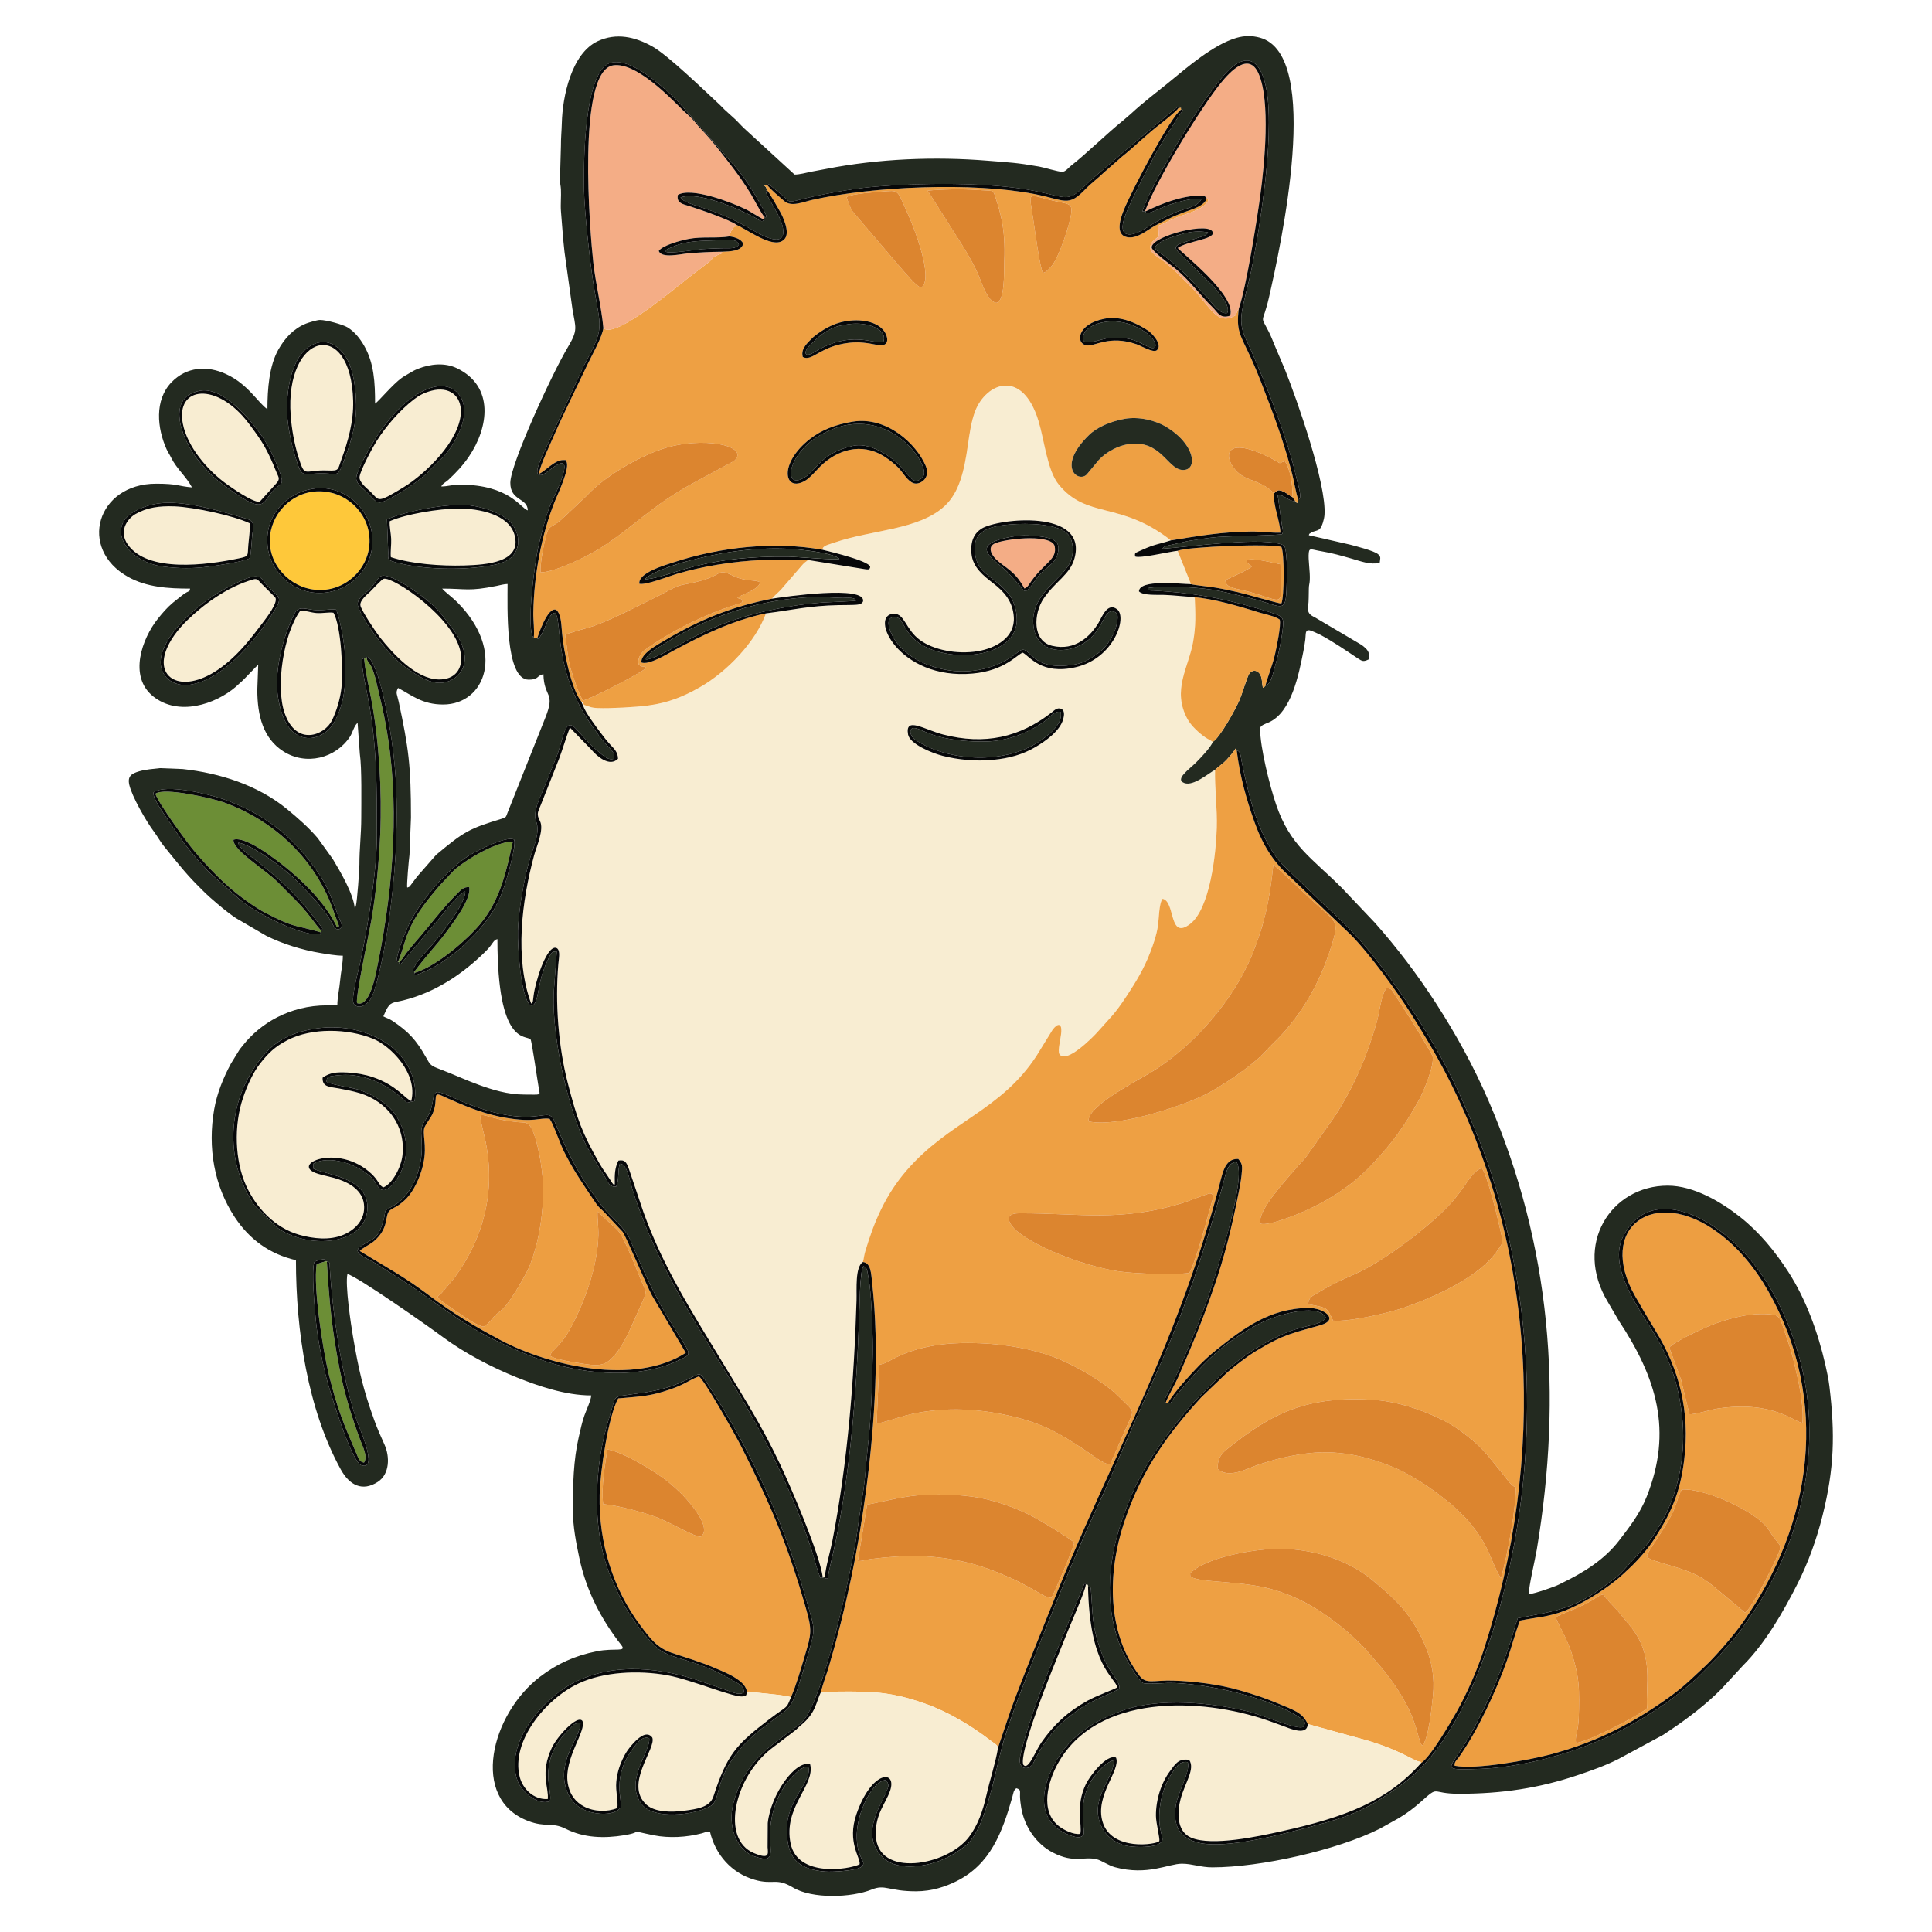<?xml version="1.0" encoding="UTF-8"?> <svg xmlns="http://www.w3.org/2000/svg" xmlns:xlink="http://www.w3.org/1999/xlink" xmlns:xodm="http://www.corel.com/coreldraw/odm/2003" xml:space="preserve" width="512px" height="512px" version="1.1" style="shape-rendering:geometricPrecision; text-rendering:geometricPrecision; image-rendering:optimizeQuality; fill-rule:evenodd; clip-rule:evenodd" viewBox="0 0 512 512"> <defs> <style type="text/css"> .fil10 {fill:#050708} .fil7 {fill:#070809} .fil11 {fill:#07090A} .fil1 {fill:#232A20} .fil9 {fill:#242B21} .fil6 {fill:#6C8E36} .fil5 {fill:#DC852F} .fil3 {fill:#ED9E41} .fil2 {fill:#EEA043} .fil4 {fill:#F4AD86} .fil0 {fill:#F8EDD2} .fil8 {fill:#FEC83A} </style> </defs> <g id="Layer_x0020_1">  <g id="_2205723285888"> <path class="fil0" d="M281.76 190.6c-0.87,3.12 -4.65,5.78 -7.29,7.34 -3.42,2.01 -6.89,3 -11.42,3.44 -4.35,0.43 -9.13,-0.03 -13.19,-1.06 -2.95,-0.74 -8.77,-3.18 -9.21,-5.66 -0.89,-4.92 4.37,-1.27 9.28,-0.01 10.98,2.82 20.19,0.84 28.8,-5.87 0.64,-0.5 1.4,-1.33 2.41,-0.97 1.08,0.38 0.9,1.78 0.62,2.79zm-10.72 -17.64c-1.48,0.44 -4.66,4.76 -13.26,5.54 -19.81,1.81 -27.67,-15.77 -20.86,-15.85 2.84,-0.03 3.08,4.16 6.85,6.94 3.62,2.67 9.89,3.89 15.34,2.98 4.83,-0.8 9.9,-3.68 9.56,-9.04 -0.26,-4.15 -2.59,-6.74 -5.34,-8.86 -2.69,-2.09 -5.56,-4.29 -5.89,-7.99 -0.3,-3.34 0.77,-5.35 2.62,-6.55 4.28,-2.77 28.35,-5.36 24.68,7.87 -1.18,4.27 -5.02,6 -8.15,10.6 -2.69,3.94 -3.1,11.27 2.23,12.54 6.19,1.48 10.23,-2.67 12.28,-6.06 0.9,-1.49 2.34,-5.59 4.94,-3.62 2.77,2.09 -0.81,13.03 -10.98,15.36 -9.05,2.08 -12.15,-2.86 -14.02,-3.86zm-53.04 -27.26c2.12,0.53 13.54,3.2 12.55,4.79 -0.2,0.27 0.16,0.64 -2.05,0.23l-14.37 -2.32c-0.6,0.56 -0.81,0.52 -1.4,1.2l-5.77 6.67c-0.84,0.88 -1.65,1.5 -2.41,2.39 3.15,-0.49 25.19,-3.71 24.15,0.76 -0.36,0.85 -1.69,0.85 -2.76,0.89 -1.21,0.04 -2.45,0.03 -3.67,0.05 -7.8,0.15 -12.23,1.29 -19.28,2.18 -2.72,7.59 -10.38,15.56 -17.64,19.66 -4.22,2.38 -8.14,4.05 -13.76,4.79 -3.07,0.4 -9.94,0.8 -13.2,0.66 -1.97,-0.09 -2.19,-0.44 -3.65,-0.86l-0.14 0.4c0.67,1.81 3.31,5.31 4.48,6.88 0.78,1.05 1.83,2.38 2.62,3.24 0.92,1.01 2.04,1.89 2.08,3.77 -2.24,2.26 -5.56,-0.62 -7.09,-2.44l-5.67 -5.83c-0.99,2.6 -1.87,5.62 -2.86,8.27l-4.84 12.23c-0.77,1.96 -1.24,2.33 -0.22,4.3 1.14,2.2 -0.92,6.71 -1.55,9.05 -3.27,12.07 -5.23,27.3 -0.78,39.32 0.56,-0.61 0.37,-0.14 0.64,-2.16 0.27,-2.11 1.04,-4.68 1.69,-6.6 0.57,-1.68 2.69,-7.05 4.53,-5.9 0.91,0.7 0.46,2.65 0.33,4.19 -0.87,10.22 0,21.8 2.51,31.52 2.46,9.56 3.82,13.24 8.33,21.18 0.67,1.18 1.14,1.89 1.91,2.96 0.35,0.49 0.68,1 0.98,1.47 1.07,1.66 0.78,1.16 1.24,1.25 -0.07,-2.62 -0.02,-4.37 0.96,-6.32 1.76,-0.34 2.13,0.53 2.73,2.07l3.87 11.5c5.36,14.98 13.33,27.25 21.37,40.55 5.74,9.47 9.98,16.04 14.87,26.35 2.82,5.93 10.64,24.12 11.32,30.04l0.55 -0.12c0.14,-2.45 1.47,-6.93 1.99,-9.61 4.04,-20.82 5.75,-42.47 6.4,-63.72 0.09,-2.94 -0.42,-8.85 1.69,-10.18 0.22,-0.71 0.3,-1.76 0.6,-2.76 2.39,-8.08 5.42,-15.08 10.95,-21.48 11.41,-13.21 24.93,-15.73 34.54,-30.54l4.18 -6.79c1.33,-1.76 2.51,-1.86 2.28,0.8 -0.15,1.76 -1,4.82 -0.47,5.67 1.74,2.78 8.99,-4.61 10.06,-5.83 3.44,-3.91 4.44,-4.52 7.84,-9.71 2.36,-3.6 4.46,-7 6.15,-11.41 0.86,-2.25 1.56,-4.17 2.01,-6.77 0.33,-1.86 0.28,-6.25 1.28,-7.44 3.46,0.72 1.54,11.01 7.24,6.71 5.32,-3.99 6.93,-18.71 7.12,-25.53 0.15,-5.15 -0.57,-10.41 -0.46,-15.35 -1.49,0.71 -5.67,4.41 -8.13,3.5 -2.65,-0.98 1.21,-3.56 3.18,-5.54 1.03,-1.03 3.91,-4.02 4.34,-5.38 -0.61,-0.45 -1.31,-0.72 -2,-1.2 -1.6,-1.1 -3.74,-3.07 -4.69,-4.82 -4.19,-7.68 0.27,-13.65 1.48,-20.44 0.78,-4.38 0.62,-7.29 0.45,-11.73l-0.66 -0.22c-2.47,-0.14 -4.88,-0.44 -7.38,-0.54 -1.76,-0.07 -5.7,0.24 -6.76,-0.94 0.16,-3.23 10.77,-1.96 13.8,-1.9l-3.55 -8.85c-1.98,0.2 -10.19,2.14 -11.29,1.49 -0.03,-1.02 -0.2,-0.78 1.91,-1.74 3.41,-1.55 4.46,-1.49 7.63,-2.52 -0.51,-0.28 -0.13,-0.07 -0.51,-0.35 -13.12,-10.01 -21.83,-5.32 -29.25,-14.43 -3.05,-3.74 -3.75,-11.53 -5.36,-16.83 -4.28,-14 -13.88,-10.15 -16.79,-2.6 -1.04,2.73 -1.48,5.89 -1.93,9.05 -0.97,6.83 -2.26,12.45 -6.12,16.06 -6.87,6.41 -19.47,6.31 -29.1,9.66 -1.96,0.68 -3.33,0.88 -3.27,1.95z"></path> <path class="fil1" d="M287.74 419.94c0.68,0.23 0.34,-0.33 0.6,0.45 0.91,0.31 0.7,0.35 0.81,1.55 0.07,0.65 0.1,1.32 0.14,1.98 0.25,4.37 0.41,7.18 1.73,11.47 0.69,2.25 1.51,4.37 2.56,6.23 1.49,2.61 3.13,4.11 3.11,5.83 -1.42,1.07 -6.36,2.74 -9.55,4.76 -3.64,2.31 -7.04,5.23 -9.38,8.43 -2,2.74 -2.32,3.48 -3.91,6.56 -1.05,2.02 -3.71,1.87 -3.6,-0.84 0.06,-1.31 0.99,-4.43 1.37,-5.77 2.06,-7.13 4.82,-14.34 7.55,-20.97l8.21 -19.97c0.53,0.1 0.26,-0.2 0.36,0.29zm-90.63 28.59c0.17,-1.76 -1.46,-2.32 -2.7,-3.08 -3.89,-2.35 -7.59,-3.88 -12.04,-5.27 -2.96,-0.92 -6.34,-1.78 -8.23,-3.47 -2.69,-2.39 -5.68,-6.39 -7.7,-9.62 -1.98,-3.16 -2.48,-4.65 -3.94,-7.75 -5.93,-12.54 -5.23,-30.82 -0.95,-43.97 1.4,-4.32 0.86,-5.13 3.31,-5.5 4.51,-0.69 7.28,-0.81 11.94,-2.15 1.48,-0.43 2.82,-1.03 4.23,-1.62 4.97,-2.09 3.93,-3.28 6.79,1.1 11.92,18.27 20.81,38.47 26.68,59.62 1.18,4.27 1.55,4.91 0.28,9.36 -0.85,2.99 -1.66,5.91 -2.62,8.83 -0.82,2.5 -1.76,6.21 -3.53,7.94 -0.96,0.94 -2.32,1.75 -3.32,2.53 -1.21,0.94 -2.15,1.62 -3.33,2.52 -1.79,1.35 -4.52,3.94 -5.89,5.56 -6.94,8.24 -4.96,13.5 -7.84,15.09 -4.47,2.47 -14.95,3.56 -18.1,-0.4 -4.95,-6.21 2.34,-14.06 1.9,-17.59 -1.6,-0.67 -2.89,0.85 -3.96,2.22 -6.36,8.12 -2.93,14.54 -3.64,16.15 -1.54,2.12 -6.13,1.91 -8.9,0.9 -2.79,-1.02 -4.52,-2.89 -5.47,-5.75 -2.59,-7.79 3.89,-13.82 3.74,-17.6 -1.66,0.1 -1.72,0.4 -2.61,1.36 -0.6,0.65 -1.03,0.93 -1.81,1.84 -6.85,8.05 -2.89,14.87 -3.66,17.57 -3.53,1.22 -7.58,-2.82 -8.5,-5.19 -3.81,-9.83 6.4,-21.86 14.7,-26.17 10.81,-5.61 23.55,-4.1 34.9,-0.04 1.83,0.65 3.46,1.21 5.27,1.81 1.67,0.56 3.76,1.66 5,0.77zm-110.86 -114.27l0.37 0.05c0.9,0.12 0.72,0.38 0.77,1.39 0.74,12.75 3.22,29.38 7.25,41.05 0.55,1.59 5.73,12.9 1.18,11.58 -2.67,-0.77 -8.39,-19.45 -9.53,-23.96 -1.07,-4.26 -2.11,-9.73 -2.57,-14.3 -0.29,-2.88 -1.25,-13.59 -0.4,-15.62 0.52,-0.35 0.97,-0.47 1.63,-0.59 1.23,-0.22 0.99,-0.32 1.3,0.4zm315.98 94.58c10.29,-2 14.6,-2.24 23.67,-9.02 0.85,-0.63 1.57,-1.22 2.35,-1.79 0.78,-0.57 1.44,-1.36 2.12,-2.02l5.82 -6.38c0.61,-0.78 1.03,-1.33 1.64,-2.27 1.17,-1.81 2,-3.04 3.05,-4.99 4,-7.41 5.99,-17.48 4.89,-27.09 -1.21,-10.56 -4.01,-16.36 -8.61,-23.85 -3.15,-5.11 -10.87,-15.71 -7.12,-23.52 4.56,-9.48 13.67,-8.83 21.62,-4.4 13.75,7.65 22.3,23.76 25.92,39.18 4.49,19.15 0.67,38.94 -6.99,54.29 -1.81,3.63 -3.9,7.26 -5.99,10.33 -5.26,7.7 -4.15,5.8 -8.99,11.5l-6.07 6.11c-5.44,4.69 -8.27,6.78 -14.06,10.33 -5.48,3.37 -10.17,5.56 -16.47,7.91 -7.54,2.8 -17.9,5.3 -26.79,5.61 -8.89,0.31 -8.52,0.22 -6.12,-3.41 3.39,-5.14 4.56,-7.26 7.32,-12.93 3.12,-6.42 4.7,-10.82 6.91,-17.46 0.67,-2 1.21,-4.38 1.9,-6.13zm-286.6 -139.38c0.86,-0.45 6.01,2.15 7.31,2.67 2.56,1.02 4.85,1.85 7.65,2.58 2.82,0.74 5.98,1.29 9.04,1.25 5.29,-0.08 6.15,-1.67 7.46,1.52 3.05,7.41 6.14,13.77 10.81,19.9 0.75,0.99 1.42,2.07 2.2,2.94 2.34,2.63 5.64,5.28 6.89,8.23 2.94,6.99 6.14,14.19 9.95,20.52 6.54,10.87 7.02,9.41 2.54,11.59 -4.69,2.27 -11.11,3.32 -16.94,3.19 -12.72,-0.3 -22.2,-4.21 -31.73,-8.88 -9.31,-4.55 -16.41,-10.75 -24.71,-16.01 -2.02,-1.28 -4.14,-2.6 -6.26,-3.98 -2.51,-1.62 -6.97,-2.83 -4.17,-4.75 2.67,-1.83 4.05,-1.57 5.32,-4.92 2.13,-5.66 -0.49,-3.56 3.87,-6.13 3.41,-2.02 6.46,-7.68 6.86,-13.35 0.37,-5.08 -0.95,-6.37 1.11,-9.15 2.43,-3.3 1.48,-6.51 2.8,-7.22zm-32.58 20.24c2.81,1.56 14.03,2.12 14.32,9.89 0.38,9.96 -14.72,11.95 -23.66,5.93l-6.2 -6c-7.78,-11.37 -7.41,-25.94 0.18,-37.02 3.72,-5.44 7.5,-8.26 14.47,-9.66 7.43,-1.49 14.42,-0.03 19.74,3.27 4.1,2.54 9.12,8.21 7.97,15.7 -0.37,0.08 -0.54,0.07 -0.96,0.17l-0.84 0.23c-0.03,-0.06 -0.13,0.05 -0.2,0.06 -3.81,-3.84 -9.32,-7.12 -15.53,-7.41 -1.21,-0.05 -2.54,0.05 -3.72,0.21 -1.46,0.2 -2.11,0.25 -2.08,1.58 1.09,0.82 6.44,1.5 8.35,2.09 3.48,1.07 7.55,3.47 9.58,6.26 4.54,6.21 4.05,13.96 -0.48,18.93 -3.36,3.68 -4.15,-0.6 -5.43,-1.81 -4.05,-3.85 -11.43,-6.04 -15.49,-3.75l-0.02 1.33zm48.77 -60.83c0,28.3 7.53,25.32 8.78,26.58 0.32,0.31 1.83,11.02 2.22,13.18 0.31,1.75 0.69,1.44 -3.93,1.44 -4.37,0 -8.51,-1.32 -11.85,-2.52 -3.74,-1.35 -6.77,-2.82 -10.44,-4.2 -2.55,-0.96 -2.54,-1.1 -3.78,-3.28 -2.57,-4.52 -4.54,-6.65 -8.79,-9.51 -0.91,-0.61 -1.49,-0.71 -2.44,-1.21l0.68 -1.52c1.16,-2.42 1.94,-2.06 4.59,-2.72 8.44,-2.09 15.79,-6.98 21.86,-13.01 2.04,-2.03 1.89,-2.91 3.1,-3.23zm-21.94 8.94l0.04 -0.43c-0.7,-0.08 -0.16,0.29 -0.54,-0.22 1.25,-3.02 3.77,-5.06 5.73,-7.44 2.11,-2.56 8.33,-10.37 8.19,-13.48 -1.78,0.66 -5.39,5.3 -6.81,7.04 -0.66,0.8 -1.33,1.62 -1.99,2.42 -0.76,0.91 -1.39,1.54 -2.14,2.47l-6.14 7.3c-0.64,-0.18 -0.37,0.16 -0.39,-0.53l-0.37 -0.02 -0.4 0.07c0.2,-3.17 2.92,-9.54 4.25,-11.81 1.03,-1.75 2.03,-3.28 3.19,-4.85 2.98,-4.02 7.95,-9.35 12.27,-11.88 1.53,-0.9 9.52,-5.07 11.47,-3.93 0.71,1.36 -2.01,10.66 -2.64,12.51 -2.46,7.2 -6.27,11.32 -11.3,16.03 -0.82,0.77 -1.31,1.11 -2.15,1.74 -3.38,2.53 -5.37,3.97 -10.02,5.62 -0.44,-0.27 -0.54,0.58 -0.25,-0.61zm-24.92 -11.36c0.18,0.53 0.18,0.22 0.03,0.63 -0.15,0.8 0.44,0.47 -0.88,0.52 -4.88,0.17 -16.55,-5.75 -20.43,-9.09l-8.26 -7.34c-0.94,-0.96 -1.38,-1.64 -2.46,-2.66 -0.71,-0.68 -1.61,-1.88 -2.35,-2.78 -2.58,-3.12 -4.14,-5.57 -6.42,-8.94 -1.02,-1.53 -3.66,-5.07 -3.53,-6.76 3.38,-2.47 15.12,0.56 18.71,1.83 9.71,3.44 16.78,8.7 22.68,16.32 4.62,5.96 5.15,8.16 7.67,14.76 0.55,1.43 1.56,2.77 -0.07,3.41 -1,-0.23 -1.04,-0.6 -1.56,-1.54 -2.58,-4.74 -6.48,-8.23 -9.9,-11.79 -2.68,-2.79 -11.68,-9.37 -15.06,-9.69 0.17,1.63 4.32,4.3 5.81,5.53 7.26,5.97 10.04,8.61 16.49,17.11 -0.15,0.63 0.18,0.23 -0.47,0.48zm4.06 -84.91c0.91,1.49 2.13,8.35 2.31,10.79 0.29,4.01 0.39,8.38 -0.34,12.29 -0.66,3.54 -2.28,7.36 -4.19,8.99 -3,2.55 -6.69,2.74 -9.47,0.04 -2.05,-2 -3.21,-5.71 -3.73,-9.42 -0.92,-6.61 1.47,-15.66 4.34,-21.42 1.09,-2.2 2.43,-1.57 4.9,-1.21 2.35,0.34 4.23,-0.26 6.18,-0.06zm7.48 12.91l0.7 0.05c-0.05,-0.6 -0.38,-0.28 0.3,-0.43 2.95,2.17 5.51,16.68 6.27,21.9 1.37,9.43 1.51,16.76 1.24,26.32 -0.31,10.83 -2.19,26.84 -5.02,37.41 -0.44,1.66 -1.03,3.91 -1.87,5.2 -0.73,1.12 -2.99,2.94 -4.4,1.09 -0.73,-1.52 1.28,-8.77 1.72,-10.84 2.04,-9.48 4.47,-24.55 4.44,-33.83 -0.04,-12.76 0.07,-23.57 -2.32,-36.18 -0.31,-1.63 -1.74,-8.19 -1.59,-9.67 0.12,-1.12 -0.18,-0.68 0.53,-1.02zm4.31 -21.7c2.32,-1.53 12.9,6.11 15.37,9.12 0.51,0.63 1.08,1.2 1.55,1.86 2.17,3.06 4.26,4.91 5.22,8.92 1.06,4.46 -1.88,7.85 -5.75,8.28 -3.72,0.42 -7.85,-2.79 -9.96,-4.26 -4.14,-2.87 -11.1,-12.03 -12.34,-15.96 -0.52,-1.66 1.01,-2.83 2.63,-4.16 1.17,-0.95 2.52,-3.3 3.28,-3.8zm-34.51 0.24c3.16,-0.93 3.33,1.03 4.68,2.4 0.77,0.79 1.25,1.22 1.96,1.93 0.64,0.63 1.28,1.05 0.9,2.34 -0.46,1.59 -4.79,7.63 -6.02,9.11 -4.22,5.13 -10.47,11.55 -17.3,12.66 -4.56,0.74 -8.51,-2.18 -7.89,-6.88 0.84,-6.34 8.77,-13.23 13.71,-16.52 2.15,-1.44 7.22,-4.23 9.96,-5.04zm50.9 2.99c6.35,0 6.94,0.79 14.4,-0.71 0.92,-0.19 1.95,-0.49 2.91,-0.51 0,5.88 -0.71,25.36 5.6,25.36 2.74,0 2,-1.02 3.9,-1.47 0.15,6.42 3.32,4.6 0.46,11.67l-9.99 25.12c-0.39,1 -0.29,1.16 -1.42,1.51 -8.76,2.67 -9.99,3.34 -17.47,9.59l-5.01 5.72c-0.41,0.51 -0.74,1.01 -1.15,1.53 -0.88,1.12 -0.75,1.23 -1.5,1.43 -0.21,-0.47 0.43,-7.58 0.59,-8.68l0.39 -9.85c0,-13.89 -0.63,-18.43 -3.23,-30.66 -0.46,-2.12 -0.91,-2.36 -0.19,-3.72 3.71,1.96 6.42,4.39 11.95,4.39 11.16,0 16.66,-14.16 3.72,-27.13 -1.28,-1.28 -3.51,-2.92 -3.96,-3.59zm-34.37 -26.44c8.15,-1.3 14.71,4.93 15.72,11.68 1.24,8.32 -4.86,14.71 -11.77,15.75 -8.15,1.23 -14.77,-4.76 -15.78,-11.59 -1.25,-8.46 4.73,-14.71 11.83,-15.84zm-16.62 18.4c-2.23,1.02 -8.01,1.82 -10.9,2.21 -4.06,0.56 -7.93,0.52 -12,0 -8.97,-1.14 -14.1,-8.73 -9.55,-13.24 1.89,-1.88 5.96,-3.41 9.55,-3.63 6.75,-0.41 15.51,2.29 21.96,4.17 2.54,0.74 1.76,2.24 1.54,4.72 -0.16,1.79 -0.23,4.12 -0.6,5.77zm36.34 -10.29c4.65,-2.12 16.2,-4.43 22.03,-3.7 3.61,0.45 7.34,1.8 9.68,3.5 2.13,1.55 4.23,5.43 2.32,8.89 -1.56,2.83 -5.2,3.41 -9.25,3.91 -6.92,0.86 -16.82,0.55 -23.37,-1.51 -1.26,-0.4 -1.1,-0.94 -1.07,-2.25l-0.34 -8.84zm-49.55 -34.1c6.12,-1.17 13.47,7.76 16.38,11.99 1.82,2.64 3.55,6.15 4.77,9.61 1.21,3.44 0.34,2.84 -1.48,4.59 -3.53,3.36 -1.64,7.85 -14.9,-2.35 -1.73,-1.32 -3.9,-3.8 -5.27,-5.46 -3.47,-4.19 -9.44,-16.49 0.5,-18.38zm62.27 -1.05c4.75,-1.01 7.98,2.35 7.76,6.92 -0.21,4.39 -3.63,10.03 -6.35,12.4l-2.82 2.79c-0.37,0.41 -0.35,0.51 -0.79,0.9 -2.9,2.55 -7.62,5.74 -11.23,7.32 -2,0.87 -2.22,0.02 -4.42,-2.18 -1.71,-1.72 -3.26,-2.67 -2.97,-4.26 0.41,-2.34 3.69,-8 4.91,-9.94 3.3,-5.28 9.37,-12.56 15.91,-13.95zm-30.94 -11.69c3.96,-0.94 6.81,2.56 7.97,4.98 1.46,3.04 2.03,7.65 2.09,11.43 0.1,5.77 -1.79,11.23 -3.79,16.31 -1.1,2.81 -1.64,2 -4.61,1.93 -6.28,-0.16 -5.79,1.96 -7.9,-4.98 -0.92,-2.99 -1.94,-8.02 -2.03,-11.31 -0.17,-5.81 1.25,-16.69 8.27,-18.36zm228.67 -61.77c0.68,0.11 0.05,-0.45 0.46,0.26 -1.42,1.73 -2.64,4.06 -3.94,5.95 -2.73,3.97 -8.28,14.86 -10.23,19.26 -0.62,1.42 -3.15,6.53 -0.82,7.47 1.98,0.8 5.52,-1.76 6.92,-2.58 2.07,-1.22 4.13,-2.3 6.5,-3.26 2.14,-0.86 5.6,-1.36 6.45,-3.29 -1.43,-0.71 -6.74,0.82 -8.37,1.38 -3.2,1.09 -6.83,3.28 -6.29,1.74l-0.18 -0.15c-0.38,0.21 -0.22,0.14 -0.75,0.25 0.42,-1.91 3.25,-7.45 4.23,-9.21 5.09,-9.17 10.32,-18.35 16.96,-26.44 4.83,-5.88 9.69,-6.71 11.63,3.01 1.33,6.69 0.48,18.22 -0.33,25.14 -0.91,7.76 -2.11,15.6 -3.65,23.14 -0.76,3.73 -1.88,7.28 -2.47,10.95 -0.74,4.64 1.03,6.98 2.55,10.49 4.03,9.31 8.02,19.26 10.82,29.17 0.48,1.71 0.89,3.53 1.3,5.27 0.21,0.88 1.48,4.78 0.23,4.74 -0.12,1.54 0.18,0.53 -0.38,0.97 -0.31,-0.85 -0.12,-0.28 -0.39,-0.5 -1.89,0.03 -2.76,-1.64 -4.66,-1.7l1.14 8.09c0.09,0.59 0.5,1.92 0.01,2.37 -0.49,0.29 -14.66,0.54 -17.01,0.75 -2.75,0.24 -5.09,0.61 -7.76,1.04l-5.37 1.2c-1.05,0.31 -1.13,0.32 -1.54,0.86 6.31,-0.34 27.75,-3.48 32.35,-0.77 0.67,1.94 0.67,6.25 0.62,8.41 -0.23,10.38 -0.29,7.8 -9.63,5.46 -2.81,-0.7 -5.39,-1.3 -8.33,-1.92 -4.35,-0.91 -13.18,-1.44 -17.9,-0.88 -0.9,0.11 -0.39,-0.08 -1.02,0.27 0.41,0.68 0.71,0.48 1.75,0.54 9.34,0.54 17.37,1.81 26.43,4.47 2.03,0.6 4.39,1.24 6.31,1.99 1.23,0.48 1.53,1.23 1.4,2.75 -0.27,3.1 -1.17,7.54 -2.02,10.42 -0.74,2.51 -1.11,5.01 -2.68,5.59 -0.37,0.4 -0.19,0.25 -0.65,0.52 -0.33,-1.18 -0.11,-2.71 -0.87,-3.73 -0.8,-1.08 -2.11,-1.02 -2.81,0.11 -0.56,0.9 -1.86,5.32 -2.49,6.78 -1.18,2.75 -5.37,10.26 -7.13,11.18 -0.43,1.36 -3.31,4.35 -4.34,5.38 -1.97,1.98 -5.83,4.56 -3.18,5.54 2.46,0.91 6.64,-2.79 8.13,-3.5 1.02,-0.99 2.14,-1.68 3.01,-2.61 0.62,-0.67 1.92,-2.15 2.43,-3.03l0.31 0.48c1.07,0.23 1.03,1.61 1.27,2.75 1.86,8.99 3.71,17.36 8.93,25.21 0.57,0.87 1.13,1.31 1.76,2.15l11.55 11.12c3.37,2.95 6.5,6.18 9.52,9.48l1.78 2.13c0.55,0.71 1.07,1.3 1.64,2.03 8.64,10.99 17.47,24.57 23.18,37.53 3.16,7.15 6.07,13.96 8.47,21.75 10.63,34.56 11.66,71.6 3.14,106.96 -4.27,17.73 -12.53,41.98 -27.24,52.74 -10.66,7.8 -14.41,8.85 -28.89,12.55 -6.4,1.63 -19.54,4.85 -25.87,2.91 -4.43,-1.37 -6.15,-4.31 -5.41,-9.59 0.47,-3.45 3.95,-9.12 3.2,-11.59 -1.25,-0.22 -2.07,0.21 -2.69,0.91 -3.25,3.67 -4.87,8.86 -4.87,13.81 -0.01,4.97 2.03,5.92 -0.21,6.98 -0.33,0.16 -0.61,0.28 -1.03,0.39 -2.01,0.55 -5.8,0.48 -7.71,0.02 -2.88,-0.69 -5.18,-2.62 -6.3,-4.91 -3.58,-7.33 3.25,-12.78 3.25,-17.69 -2.01,0.34 -4.2,2.96 -5.29,4.36 -4.78,6.14 -2.27,14.17 -2.77,15.28 -0.89,1.98 -5.45,-0.52 -6.43,-1.19 -8.18,-5.59 -2.43,-18.18 3.53,-23.91 3.65,-3.52 7.86,-5.82 13.41,-7.79 9.57,-3.4 23.49,-2.1 33.38,0.39 3.69,0.93 13.24,5.07 14.36,3.95 0.89,-1.18 0.07,-1.72 -0.7,-2.25 -7.9,-5.44 -25.55,-9.46 -35.15,-9.33 -1.24,0.02 -5.93,0.38 -6.69,-0.01 -1.25,-0.64 -4.6,-6.55 -5.37,-8.3 -4.81,-10.84 -4.09,-23.09 -0.42,-34.06 4.62,-13.83 9.48,-20.05 17.61,-30.17 2.19,-2.72 6.02,-6.09 8.28,-8.55 0.7,-0.77 1.11,-0.93 1.83,-1.59 4.43,-4.04 11.21,-8.32 16.83,-10.47 4.32,-1.64 9.22,-1.84 9.7,-3.78 -2.11,-3.42 -10.6,-1.04 -13.69,0.04 -4.05,1.42 -8.07,3.92 -11.05,6.01 -6.2,4.33 -10.43,9.44 -15.1,14.9 -1.15,1.35 -1.07,2.14 -1.88,1.71l-0.74 0.1c-0.49,-0.55 -0.13,0.2 -0.21,-0.56 -0.05,-0.52 0.11,-0.61 0.49,-1.39 3.76,-7.55 9.26,-20.65 11.66,-28.09 1.21,-3.75 9.9,-30.17 6.84,-33.87 -2.57,0.11 -2.93,3.83 -3.59,6.15 -5.34,18.76 -9.6,31.91 -17.78,50.24 -4.01,8.99 -8.12,18.09 -11.92,27.09 -1.94,4.61 -4.09,8.89 -6.08,13.43 -2.02,4.6 -3.93,8.97 -5.78,13.47 -3.81,9.24 -7.48,18.43 -11.16,27.86 -1.89,4.85 -3.52,9.28 -5.12,14.38 -2.31,7.35 -4.65,23.97 -10.26,28.5 -3.32,2.69 -7.8,5.15 -13.68,5.56 -3.04,0.21 -6.01,-0.38 -7.81,-1.93 -6.92,-5.95 -1.16,-13.88 0.35,-17.69 0.63,-1.6 0.98,-1.83 -0.02,-3.25 -3.48,0.04 -7.61,8.34 -7.74,14.36 -0.16,6.93 2.96,7.13 1.2,8.64 -1.16,0.99 -7.58,1.4 -9.59,1.24 -7.68,-0.62 -10.29,-3.96 -10.14,-11.84 0.05,-2.91 1.5,-6.15 2.74,-8.32 0.86,-1.5 3.71,-5.48 2.95,-7.49 -1.27,-0.23 -2.31,0.7 -3.03,1.32 -4.1,3.56 -6.48,8.86 -7.02,14.38 -0.49,5 1.04,8.24 -1.21,8.55 -0.93,0.12 -3.04,-0.55 -3.8,-0.92 -4.44,-2.18 -6.2,-8.32 -4.86,-13.55 3.12,-12.12 10.57,-15.65 17.87,-21.39 5.93,-4.67 13.84,-42.53 14.88,-50 0.52,-3.74 1.07,-7.48 1.67,-11.22 0.61,-3.82 0.79,-7.89 1.23,-11.76 0.98,-8.52 1.15,-16.09 1.33,-24.67 0.09,-4.01 -0.26,-14.4 -0.84,-18.65 -0.12,-0.92 -0.29,-1.82 -0.44,-2.7 -0.23,-1.31 -0.21,-1.64 -1.14,-2.16 -0.42,0.61 0.2,-0.72 -0.27,0.51 -0.09,0.22 -0.12,0.35 -0.17,0.6 -0.08,0.35 -0.15,0.93 -0.19,1.3 -0.36,2.79 -0.36,5.63 -0.46,8.42 -0.13,3.65 -0.27,7.33 -0.44,10.98 -0.81,17.2 -2.48,34.69 -5.95,51.52 -0.65,3.17 -1.53,6.38 -2.06,9.46 -0.95,-0.04 -0.37,0.02 -0.72,-0.39l-0.55 0.12 -0.57 0.15c-0.89,-1.8 -1.76,-5.57 -2.48,-7.75 -0.85,-2.57 -1.76,-5.11 -2.69,-7.55 -5.34,-14.01 -12.81,-27.86 -20.72,-40.48 -7.57,-12.08 -16.21,-26.11 -21.39,-39.8 -0.93,-2.46 -1.87,-5.05 -2.64,-7.59 -0.94,-3.11 -1.43,-6.68 -3.31,-6.65 -0.59,1.68 -0.14,4.48 -0.96,6.03 -1.82,0.24 -2.18,-1.27 -2.82,-2.3 -0.62,-0.99 -1.3,-1.98 -1.88,-2.99 -1.26,-2.16 -2.53,-4.19 -3.61,-6.4 -4.83,-9.87 -9.22,-30.37 -8.1,-41.45l0.67 -9.13c-1.59,-0.27 -1.87,1.3 -2.53,2.58 -0.55,1.07 -1.13,2.71 -1.47,3.9 -1.08,3.8 -1.14,8.39 -3.02,7.76 -2.56,-2.19 -3.38,-15.43 -3.27,-19.74 0.14,-5.54 1.78,-14.73 3.36,-19.72 0.85,-2.7 2.57,-6.47 1.46,-9.29 -1.01,-2.56 1.18,-6.58 2.09,-8.86 1.13,-2.83 2.24,-5.54 3.35,-8.35 1.82,-4.57 2.08,-10.55 5.03,-7.41 2.55,2.72 3.57,4.2 6.7,6.7 0.79,0.63 2.05,1.88 3.5,1.32 0.34,-1.49 -0.72,-2.29 -2.52,-4.24 -0.88,-0.95 -2.08,-2.7 -2.94,-3.89 -10.74,-14.85 -8.18,-27.64 -10.13,-30.55 -2.05,0.23 -2.29,4.17 -4.46,6.91 -0.43,-0.09 -0.21,0.14 -0.28,-0.31l-0.97 0.08c-2.12,-1.88 0.22,-20.34 1.35,-24.78 0.98,-3.84 1.74,-7.36 3.22,-10.92 0.47,-1.11 6.66,-13.09 1.57,-10.15 -2.26,1.3 -3.91,3.44 -4.95,2.46 -0.84,-0.78 0.51,-3.43 1.22,-5.2l10.86 -23.53c5.7,-10.69 4.47,-9.31 2.54,-21.73 -0.95,-6.07 -2.36,-18.94 -2.49,-24.8 -0.13,-6.2 -0.2,-32.28 7.34,-33.84 5.97,-1.24 14.89,7.82 17.25,9.95l16.07 18.31c1,1.3 1.96,2.56 2.88,3.95 1,1.52 4.33,6.92 4.83,8.61 -0.41,0.39 0.06,0.19 -0.55,0.09l-0.08 0.7c-0.49,0.99 -1.59,-0.05 -2.39,-0.49 -4.69,-2.57 -15.31,-7.05 -19.77,-5.37 0.39,1.06 3.71,2.05 4.92,2.44 5.51,1.74 9.75,3.6 14.69,6.5 2.28,1.34 8.98,4.89 7.38,-1.51 -0.91,-3.62 -5.54,-9.34 -4.09,-9.34 -0.31,-0.95 -0.02,-0.6 -0.69,-1.22 0.23,-0.18 -0.34,-0.23 0.71,-0.21 0.32,-0.25 -0.27,-0.43 0.69,-0.02l1.84 1.59c0.47,0.43 0.88,0.64 1.37,1.07 2.13,1.84 1.37,2.19 4.73,1.32 5.41,-1.4 13.76,-2.92 19.25,-3.41 12.14,-1.07 31.19,-1.38 43.32,1.12 8.64,1.78 8.43,3.06 13.5,-1.84 2.38,-2.31 7.03,-6.06 9.77,-8.52l9.79 -8.25c0.44,-0.36 0.84,-0.72 1.33,-1.11 0.95,-0.77 2.76,-2.5 3.87,-2.82 -0.6,0.17 -0.15,0.18 -0.49,0.57 1.18,-0.15 0.55,-0.21 0.76,0.36zm-31.48 16.49c-1.15,0 -4.76,-1.15 -6.16,-1.39 -6.1,-1.06 -7.6,-1.06 -13.57,-1.55 -14.08,-1.15 -29.04,-0.53 -42.74,2.15 -1.44,0.28 -2.79,0.51 -4.11,0.77 -1.27,0.26 -3.03,0.75 -4.37,0.75l-13.35 -12.24c-0.92,-0.86 -1.62,-1.71 -2.55,-2.57l-2.69 -2.44c-0.45,-0.45 -0.75,-0.79 -1.21,-1.22 -4.03,-3.72 -13.72,-13.16 -17.91,-15.49 -4.56,-2.55 -9.5,-3.69 -14.46,-1.39 -6.95,3.23 -9.34,14.67 -9.51,21.7 -0.05,1.95 -0.25,3.79 -0.24,6.1l-0.25 8.78c0,1.34 0.19,1.57 0.25,2.67 0.1,1.87 -0.14,4 0.01,5.84 0.28,3.43 0.56,7.45 0.94,10.77l2.11 15.19c0.82,4.95 1.56,5.41 -1.22,10.04 -4.23,7.07 -15.25,31.05 -15.25,35.94 0,4.89 4.55,3.93 4.63,7.31 -1.86,-0.49 -4.75,-6.82 -18.04,-6.82 -1.99,0 -3.18,0.49 -4.88,0.49 0.28,-0.76 1.23,-1.15 1.89,-1.77 1.99,-1.84 3.85,-3.84 5.38,-6.08 5.35,-7.83 6.77,-18.66 -3.04,-23.45 -3.3,-1.61 -7.14,-1.17 -10.33,0.08 -1.05,0.42 -1.31,0.58 -2.27,1.15 -0.76,0.46 -1.48,0.83 -2.12,1.29 -2.46,1.77 -6.04,6.15 -7.06,6.83 0,-5.52 -0.25,-10.75 -2.91,-15.37 -1.1,-1.9 -2.5,-3.69 -4.41,-4.86 -1.13,-0.69 -5.48,-1.95 -7.31,-1.95 -0.75,0 -3.07,0.72 -3.67,0.96 -3.31,1.35 -5.55,3.78 -7.3,6.84 -2.48,4.37 -2.93,10.54 -2.93,15.85 -2.5,-1.68 -5.06,-6.59 -10.94,-9.3 -5.01,-2.32 -10.48,-1.98 -14.48,2.16 -4.58,4.74 -3.8,12.22 -1.3,17.76 0.37,0.82 0.77,1.33 1.2,2.22 1.49,3.01 4,4.99 5.53,7.88 -3.77,-0.31 -3.67,-0.98 -9.51,-0.98 -15.71,0 -20.79,17.26 -7.39,24.71 4.9,2.72 10.54,3.09 16.41,3.09 -0.26,0.99 -0.1,0.5 -0.95,1 -0.52,0.3 -0.79,0.47 -1.3,0.89 -0.81,0.67 -1.5,1.16 -2.31,1.84 -1.55,1.3 -2.76,2.72 -4.01,4.28 -4.14,5.18 -7.86,15.25 -1.22,20.56 6.65,5.32 16.39,2.17 21.91,-2.56 0.43,-0.36 0.58,-0.59 1.01,-0.93 1.31,-1.06 4.49,-4.69 4.91,-4.85l-0.24 6.59c0,6.93 1.61,12.91 6.87,16.29 6.02,3.87 13.92,1.89 17.71,-3.9 0.63,-0.95 1.13,-2.98 2,-3.62l0.59 8.19c0.56,3.78 0.38,13.01 0.38,16.93 0,4.45 -0.5,8.13 -0.49,12.43 0.01,1.14 -0.59,9.75 -0.95,11l-0.27 0.7c-0.32,-3.91 -3.84,-9.83 -5.84,-13.17l-3.98 -5.53c-2.4,-2.82 -5.3,-5.37 -8.14,-7.7 -7.73,-6.35 -17.81,-9.55 -27.66,-10.62l-6.03 -0.24c-1.77,0.2 -3.83,0.35 -5.49,0.84 -2,0.59 -3.13,1.26 -2.64,3.53 0.68,3.1 4.49,9.73 6.56,12.48 0.95,1.26 1.61,2.57 2.58,3.76 2.85,3.5 5.59,7.07 8.77,10.25 0.59,0.59 0.99,1 1.58,1.59 2.14,2.15 6.2,5.58 8.79,7.3l8.02 4.67c4.24,2.13 9.58,3.79 14.43,4.58 1.57,0.26 4.07,0.7 5.88,0.7 0,2.23 -0.54,4.44 -0.72,6.59 -0.18,2.13 -0.74,4.49 -0.74,6.57l-2.68 0c-10.07,0 -17.84,4.9 -22.33,10.59 -0.36,0.47 -0.58,0.69 -0.87,1.08l-2.32 3.77c-2.02,3.76 -3.69,7.84 -4.44,12.14 -1.76,10.08 -0.03,20.28 5.48,28.6 3.87,5.83 9.14,9.72 16.19,11.36 0,18.79 3.13,39.56 11.87,55.43 2.33,4.24 5.75,5.96 9.82,3.32 3.22,-2.08 3.18,-6.76 1.8,-9.83 -1,-2.22 -1.93,-4.28 -2.74,-6.53 -2.96,-8.23 -4.11,-13.23 -5.63,-22.15 -0.53,-3.07 -2.13,-13.75 -1.47,-16.58 2.73,0.73 20.96,13.5 25.39,16.79 5.73,4.23 12.99,8.02 19.58,10.65 5.18,2.08 12.64,4.74 19.64,4.74 -0.11,1.39 -1.3,3.86 -1.8,5.27 -0.69,1.97 -1.02,3.63 -1.52,5.8 -1.42,6.16 -1.55,12.64 -1.55,19.16 0,4.68 0.88,8.84 1.68,12.7 1.83,8.8 5.8,16.38 11.17,23.25 1.5,1.92 -1.78,0.67 -6.5,1.62 -5.81,1.16 -10.51,3.29 -14.99,6.7 -13.03,9.88 -18.77,32.36 -3.21,38.28 4.73,1.8 6.24,0.22 9.9,2.05 4.88,2.46 10.23,2.61 15.61,1.72 5.66,-0.95 0.41,-1.46 7.77,0.02 4.06,0.81 8.71,0.54 12.7,-0.51 0.87,-0.23 1.14,-0.47 2.19,-0.49 1.44,6.18 5.75,11.03 11.84,12.79 5.03,1.45 5.66,-0.66 10.15,2.04 5.11,3.08 15.52,2.72 20.93,0.53 3.58,-1.45 4.37,0.48 11.7,0.48 4.25,0 7.86,-1.25 10.73,-2.68 9,-4.49 12.13,-12.92 14.78,-22.27 0.31,-1.08 0.3,-1.8 1.06,-2.35 1.26,0.33 0.96,0.71 0.98,2.19 0.02,0.82 0.18,2.18 0.34,3.07 0.88,4.98 4.01,9.56 8.43,11.81 5.7,2.91 8.04,0.86 11.64,1.77 1.15,0.28 3.05,1.62 4.75,2.08 8.67,2.33 14.16,-0.93 17.75,-0.93 2.73,0 4.99,0.97 8.04,0.97 12.78,0 33.17,-4.58 44.38,-10.23l5.02 -2.79c2.09,-1.24 4.07,-2.72 5.89,-4.35 5.06,-4.51 2.41,-2.13 10.06,-2.13 11.44,0 21.32,-1.51 31.42,-4.91 3.79,-1.27 7.38,-2.54 10.83,-4.28l11.87 -6.41c0.65,-0.43 1.22,-0.81 1.9,-1.27 4.78,-3.19 9.47,-6.81 13.52,-10.86l5.73 -6.22c5.96,-5.93 10.85,-14.49 14.61,-21.96 2.7,-5.37 4.91,-11.42 6.52,-17.87 3.1,-12.46 3.33,-21.47 1.81,-34.19 -0.21,-1.78 -0.66,-3.9 -1.08,-5.74 -1.93,-8.44 -5.11,-17.32 -9.8,-24.58 -3.53,-5.45 -7.63,-10.49 -12.76,-14.55 -4.96,-3.92 -12.22,-8.32 -19.23,-8.32 -14.98,0 -25.12,15.59 -15.8,30.92l2.88 4.92c9.99,15.11 14.31,29.16 7.35,46.61 -1.78,4.46 -4.5,7.96 -7.35,11.66 -3.86,5.01 -9.39,8.44 -14.96,11.13 -0.66,0.32 -1.04,0.56 -1.65,0.79 -1.18,0.44 -2.27,0.86 -3.41,1.22 -1.01,0.32 -2.82,0.92 -3.87,1 0,-2.15 1.66,-9.04 2.12,-11.77 6.87,-41.18 3.85,-80.46 -12.78,-118.98 -4,-9.24 -8.61,-17.59 -13.92,-25.82 -4.85,-7.5 -10.28,-14.69 -16.2,-21.35l-8.78 -9.26c-7.92,-7.92 -13.68,-11.13 -17.4,-22.09 -1.66,-4.88 -4.24,-15.07 -4.24,-20.15 0,-0.8 1.59,-1.29 2.3,-1.6 6.02,-2.65 7.97,-12.78 9.14,-18.66 0.24,-1.16 0.38,-2.08 0.55,-3.35 0.18,-1.32 -0.16,-2.69 1.25,-2.37 0.5,0.12 2.31,0.94 2.78,1.19 3.43,1.85 6.64,4.06 9.87,6.22 1.19,0.79 1.52,0.94 2.88,0.28 0.46,-1.9 -0.34,-2.66 -1.8,-3.8l-12.42 -7.33c-1.37,-0.66 -2.05,-1.23 -1.82,-2.93 0.21,-1.52 0.13,-2.91 0.19,-4.72 0.03,-1.16 0.19,-1.11 0.25,-2.18 0.13,-2.42 -0.48,-5.43 -0.26,-7.35 0.15,-1.37 0.8,-0.77 3.33,-0.36 2.88,0.48 5.3,1.18 8.04,1.96 2.46,0.7 4.91,1.7 7.42,1.11 0.09,-1.12 0.46,-1.47 -0.41,-2.27 -1.01,-0.92 -6.08,-2.18 -7.44,-2.55l-10.93 -2.49c0.21,-0.58 -0.03,-0.21 0.42,-0.56 0.78,-0.63 1.86,-0.47 2.51,-1.15 0.58,-0.61 1.14,-2.51 1.22,-3.67 0.59,-8.24 -7.47,-30.99 -10.41,-38.33l-2.9 -6.86c-0.51,-1.24 -0.89,-2.25 -1.48,-3.4 -2.39,-4.69 -1.62,-1.62 0.07,-9.03 3.04,-13.35 14.31,-64.28 -2.39,-68.86 -2.11,-0.58 -4.11,-0.55 -6.2,0.05 -6.12,1.77 -12.99,7.74 -17.95,11.8 -3.35,2.73 -6.84,5.34 -10,8.28l-2.1 1.81c-4.53,3.65 -9.72,8.81 -13.83,12.01 -0.67,0.52 -1.42,1.6 -2.3,1.6z"></path> <path class="fil2" d="M376.86 462.61c-1.5,-2.22 -0.94,-7.59 -8.59,-17.91 -2.18,-2.94 -3.87,-4.64 -5.98,-7.19 -1.35,-1.62 -5.23,-5.16 -6.92,-6.49 -4.88,-3.83 -9.79,-7.17 -17.09,-9.49 -8.86,-2.82 -19.99,-1.92 -22.82,-3.71 -0.07,-1.12 -0.18,-0.81 0.5,-1.39 4.87,-4.16 18.05,-6.16 23.83,-6 8.7,0.24 17.41,2.98 23.8,8.23 6.46,5.3 10.58,9.22 14.14,17.56 1.72,4.05 2.54,8.35 2.01,13.29 -0.29,2.79 -1.2,11.85 -2.88,13.1zm-98.21 -39.18c-1.43,0.06 -3.54,-1.52 -5.37,-2.48 -1.9,-0.99 -3.38,-1.89 -5.32,-2.73 -3.86,-1.67 -7.33,-3.11 -11.69,-4.15 -8.89,-2.13 -16.34,-2.03 -25.24,-0.95 -1.37,0.17 -2.37,0.58 -3.7,0.58l2.46 -14.95c4.87,-0.92 9.65,-2.31 14.91,-2.57 5.25,-0.27 11.5,-0.06 16.45,1.08 4.46,1.03 9.13,2.82 12.77,4.76 2.37,1.26 8.53,5.04 10.76,6.72 -0.06,1.37 -5.2,13.2 -6.03,14.69zm44.11 -34.06c-0.28,-2.74 0.98,-4.17 2.33,-5.26 12.16,-9.82 21.54,-14.33 39.34,-13.1 7.73,0.54 17.41,4.39 22.29,7.95 5.76,4.2 6.8,5.8 11.3,11.37 1.01,1.25 2.29,3.21 3.67,3.89 0.12,5.5 -2.37,18.93 -3.94,24.04 -3.21,-5.49 -2.73,-8.41 -9.18,-15.81l-3.59 -3.47c-2.53,-1.98 -3.09,-2.6 -6.21,-4.77 -2.43,-1.69 -6.19,-3.99 -9.15,-5.23 -7.35,-3.08 -15.32,-5.01 -24.29,-3.68 -4.06,0.6 -7.96,1.57 -11.64,2.78 -3.06,1 -7.83,3.87 -10.93,1.29zm-89.77 -27.65c1.14,-0.38 1.54,-0.38 2.63,-1.01 5.74,-3.3 12.53,-4.66 19.32,-4.79 8.42,-0.15 16.92,1.01 24.14,3.65 5.39,1.97 13.47,6.61 17.32,10.47 4.67,4.7 4.25,3.13 1.96,8.56l-4.16 9.48c-1.55,0.09 -5.16,-2.78 -6.39,-3.59 -7.12,-4.71 -11.4,-7.32 -20.62,-9.38 -8.65,-1.94 -18.27,-2.31 -27.17,0.01 -1.37,0.35 -6.9,2.19 -7.71,2.14l0.68 -15.54zm113.66 -16.08c0.2,-1.78 1.08,-2.18 2.39,-2.92 1.07,-0.61 2.05,-1.23 3.25,-1.87 2.18,-1.17 4.57,-2.24 6.96,-3.29 7.8,-3.42 21.28,-13.76 26.24,-19.82 0.79,-0.96 1.48,-1.91 2.21,-2.92 1.18,-1.63 3.06,-4.85 5,-5.22 1.43,1.44 4.53,14.47 5.2,17.69 0.49,2.36 0.13,2.34 -1.01,4.03 -4.82,7.16 -16.56,12.29 -24.59,15.15 -3.89,1.37 -14.67,3.91 -19.02,3.51 -1.65,-3.41 -1.16,-3.38 -6.63,-4.34zm-31.48 -8.3c-4.09,0.58 -14.26,0.2 -18.37,-0.37 -7.99,-1.1 -21.35,-5.78 -27.32,-10.72 -1.62,-1.34 -4.11,-4.7 0.57,-4.72 16.16,-0.05 26.79,2.4 43.55,-2.79 1.14,-0.36 6.59,-2.46 7.02,-2.47 1.52,-0.02 0.54,2.13 0.27,3.18 -1.05,3.94 -4.22,15.64 -5.72,17.89zm18.94 -13.03c-1.42,-3.13 7.93,-12.95 9.24,-14.59 0.92,-1.15 1.98,-2.1 2.86,-3.24l7.48 -10.56c5.05,-7.86 8.48,-15.69 11.14,-24.95 0.76,-2.67 1.23,-7.6 2.68,-9.15 1.31,0.06 1.5,0.84 2.15,1.79l4.41 6.82c0.71,1.18 5.46,8.9 5.59,9.49 0.53,2.45 -2.51,9.59 -3.51,11.41 -3.97,7.19 -7.24,11.65 -12.74,17.48 -4.86,5.15 -11.21,9.31 -17.96,12.27 -1.94,0.86 -9.21,3.83 -11.34,3.23zm-45.57 -27.12c-0.9,-3.73 12.79,-10.8 16.25,-12.87 11.32,-6.79 22.15,-19.25 27.08,-31.43 3.23,-7.98 4.59,-14.2 5.57,-23.67 0.73,0.28 8.31,7.57 9.85,8.99 6.6,6.13 7.66,5.46 5.9,11.38 -2.45,8.2 -5.94,15.3 -11.12,21.79 -3.11,3.9 -4.02,4.28 -6.8,7.34 -3.43,3.78 -12.11,9.59 -16.42,11.62 -6.94,3.27 -23.15,8.47 -30.31,6.85zm33.46 -93.17c-0.11,4.94 0.61,10.2 0.46,15.35 -0.19,6.82 -1.8,21.54 -7.12,25.53 -5.7,4.3 -3.78,-5.99 -7.24,-6.71 -1,1.19 -0.95,5.58 -1.28,7.44 -0.45,2.6 -1.15,4.52 -2.01,6.77 -1.69,4.41 -3.79,7.81 -6.15,11.41 -3.4,5.19 -4.4,5.8 -7.84,9.71 -1.07,1.22 -8.32,8.61 -10.06,5.83 -0.53,-0.85 0.32,-3.91 0.47,-5.67 0.23,-2.66 -0.95,-2.56 -2.28,-0.8l-4.18 6.79c-9.61,14.81 -23.13,17.33 -34.54,30.54 -5.53,6.4 -8.56,13.4 -10.95,21.48 -0.3,1 -0.38,2.05 -0.6,2.76 2.18,0.27 2.18,3.11 2.45,5.52 1.96,17.42 0.72,37.35 -1.54,54.47 -2.18,16.53 -5.36,31.75 -10.01,47.5 -0.6,2.01 -1.55,4.4 -1.98,6.39 11.54,-0.05 16.96,-0.56 27.4,3.1 6.23,2.19 12.37,5.87 17.49,9.82 1.2,0.92 1.69,1.02 2,1.9l3.43 -10.16c3.67,-9.96 7.73,-19.78 11.64,-29.56 10.05,-25.08 23.47,-51.15 33.07,-76.65 4.04,-10.71 7.09,-20.03 10.11,-31.09 1.19,-4.33 1.57,-8.71 5.41,-8.56 1.11,1.31 1.15,1.8 0.87,4.38 -0.18,1.63 -0.45,2.97 -0.76,4.56 -1.81,9.12 -3.65,16.75 -6.7,25.5 -3.1,8.93 -5.53,14.71 -9.16,23.02 -1.09,2.49 -2.59,4.86 -3.53,7.25l0.74 -0.1c0.37,-1.04 3.03,-4.21 3.71,-5.01 1.48,-1.71 2.84,-3.18 4.31,-4.7 1.34,-1.38 3.02,-2.94 4.6,-4.2 7.06,-5.63 14.23,-11.18 24.64,-11.2 3.95,0 8.19,3.08 3.07,4.56 -7.11,2.06 -9.55,2.29 -16.89,6.74 -3.16,1.93 -5.17,3.63 -7.72,5.7l-6.97 6.67c-8.1,8.87 -15.66,18.55 -20.52,33.36 -4.31,13.12 -4.6,28.99 4.18,40.49 1.72,2.25 3.68,1.09 8.76,1.23 5.58,0.15 12.48,1.02 17.68,2.55 3.68,1.07 6.64,2.01 9.99,3.42 3.97,1.68 6.75,2.38 8.11,5.54l15.87 4.38c5.55,1.73 7.64,2.7 12.44,5.11 1.92,0.96 1.43,0.04 1.71,0.87 2.46,-1.51 7.8,-10.7 9.47,-13.65 2.52,-4.47 5.33,-10.74 7.07,-16.08 16.69,-51.25 14.42,-106.5 -10.37,-153.82 -2.86,-5.44 -5.44,-9.64 -8.55,-14.62 -3.85,-6.18 -11.34,-16.46 -16.34,-21.46l-16.47 -15.71c-3.86,-3.45 -6.8,-7.97 -8.98,-14.17 -2.11,-5.97 -3.85,-12.07 -4.66,-18.88l-0.31 -0.48c-0.51,0.88 -1.81,2.36 -2.43,3.03 -0.87,0.93 -1.99,1.62 -3.01,2.61z"></path> <path class="fil2" d="M195.45 158.42c0.87,0.53 0.61,-0.07 1.33,0.73 -0.22,0.54 0.25,0.48 -1.69,1.07 -8.07,2.47 -17.58,7.16 -24.27,12.09 -0.99,0.73 -1.97,2.33 -1.56,3.73 0.91,1.03 1.01,0.24 1.99,0.91 -0.41,0.91 -14.07,8.01 -16.75,8.71 -1.26,-2.02 -2.34,-5.48 -3.13,-8 -0.98,-3.13 -1.06,-6.22 -1.59,-9.36 0.8,-0.6 5.29,-1.69 6.62,-2.11 5.31,-1.67 13.14,-5.89 18.39,-8.43 1.74,-0.85 4.12,-2.4 6.01,-2.77 2.71,-0.52 4.68,-0.88 7.19,-1.83 3.17,-1.21 2.61,-2.37 6.26,-0.59 3.52,1.71 6.13,0.93 7.19,1.78 -0.45,2.06 -5.38,3.34 -5.99,4.07zm-52.18 -6.75c-0.25,-2.07 0.89,-7.56 1.44,-9.63 0.51,-1.95 0.74,-2.19 2.3,-3.05 1.2,-0.66 2.04,-1.62 2.96,-2.42l5.51 -5.2c4.55,-4.94 13.18,-10.08 20.04,-12.39 10.38,-3.47 23.46,-0.95 19.04,3.18l-10.45 5.64c-11.59,6.22 -15.96,11.75 -25.43,17.72 -2.67,1.69 -11.66,6.19 -15.41,6.15zm82.67 -39.92c9.08,-1.51 16.96,5.96 19.37,11.68 1.32,3.15 -1.14,4.72 -2.55,4.72 -1.69,0.01 -2.95,-2.13 -4.16,-3.61 -0.94,-1.14 -2.69,-2.57 -4.24,-3.55 -6.18,-3.92 -12.63,-1.66 -16.94,2.58 -1.06,1.05 -2.69,3.01 -4,3.8 -5.64,3.34 -7.25,-4.53 1.32,-11.11 2.97,-2.28 6.52,-3.73 11.2,-4.51zm71.93 -0.72c3.97,-0.75 8.36,0.41 11.16,2.08 7.45,4.46 8.41,11 4.9,11.42 -4.17,0.5 -5.68,-7.15 -13.39,-6.97 -3.91,0.1 -7.63,2.41 -9.4,4.39l-3.09 3.73c-2.15,2.41 -8.25,-1.81 0.56,-10.4 2.14,-2.09 5.6,-3.55 9.26,-4.25zm-85.13 -16.43c-0.34,-1.31 0.12,-2.26 0.81,-3.19 0.32,-0.43 1.64,-1.79 2.02,-2.11 1.48,-1.21 3.22,-2.37 5.3,-3.24 4.12,-1.73 10.29,-1.73 13.05,1.22 1.42,1.52 2.27,4.87 -1.45,4.13 -2.64,-0.52 -4.79,-0.88 -7.54,-0.55 -7.75,0.94 -9.69,5.09 -12.19,3.74zm80 -10.15c4.45,-0.86 8.97,1.44 11.68,3.29 0.55,0.38 3.87,3.54 2.18,5.06 -0.92,0.83 -4.16,-1.13 -5.43,-1.57 -7.26,-2.51 -10.99,0.65 -13.23,0.31 -2.89,-0.45 -2.66,-5.65 4.8,-7.09zm-8.85 -27.99c-0.29,2.79 -3.28,11.97 -5.32,14.17 -0.85,0.92 -1.3,1.47 -2.17,1.69 -0.75,-0.97 -2.14,-11.22 -2.45,-13.32 -1.31,-9 -2.07,-7.47 5.3,-5.79 4.01,0.91 4.91,0.61 4.64,3.25zm-59.53 -4.24c1.44,-0.94 8.37,-1.37 10.83,-1.56 3.18,-0.25 2.79,0.3 5.63,6.56 1.31,2.9 6.7,16.55 3.38,18.94 -0.98,0.29 -4.83,-4.49 -5.69,-5.41l-12.68 -14.87c-0.47,-0.75 -1.28,-2.85 -1.47,-3.66zm41.79 16.96c-0.1,2.59 0.23,10.89 -2.18,11.08 -2.38,-0.55 -3.68,-5.08 -4.75,-7.55 -1.16,-2.68 -2.71,-5.3 -4.21,-7.73l-9.17 -14.45c3.43,-0.4 9.49,-0.47 12.94,-0.21 4.3,0.32 4.32,-0.16 4.9,1.58 0.61,1.82 1.02,3.17 1.49,5.1 0.95,3.88 1.16,8.05 0.98,12.18zm-62.88 -20.2c-1.05,-0.02 -0.48,0.03 -0.71,0.21 0.67,0.62 0.38,0.27 0.69,1.22 0.5,0.32 2.9,4.69 3.43,5.6 0.81,1.38 2.7,5.45 1.34,7.21 -2.49,3.2 -9.19,-1.92 -12.78,-3.61 -0.61,1.21 0.01,-0.42 -1.08,0.96 -0.23,0.29 -0.72,1.16 -0.82,2.08 1.52,0.18 3.13,0.75 3.62,1.9 -0.39,2.01 -3.36,2.08 -5.57,2.16 -0.49,0.9 0.15,0.29 -1.03,0.8 -1.88,0.8 -1.23,0.98 -2.73,2.13 -1.28,0.98 -2.36,1.82 -3.74,2.84 -3.74,2.79 -20.9,17.64 -23.99,14.48 -0.31,2.4 -3.17,7.41 -4.25,9.71 -2.83,6 -6.28,12.85 -8.9,18.89 -1.09,2.53 -3.45,7.37 -3.96,10.01 1.41,-0.4 4.11,-3.66 6.41,-3.65 1.34,0.01 0.51,-0.01 0.84,0.28 1.19,1.64 -2.22,8.7 -2.95,10.52 -3.63,8.99 -5.59,19.79 -5.75,29.6 -0.04,2.23 0.35,4.55 0.11,6.74l0.97 -0.08c0,0 2.68,-8.45 5.01,-7.35 1.3,1.19 1.32,3.83 1.51,6.04 0.42,4.94 2.48,14.95 5.07,18.2 0.74,0.42 0.32,-0.04 0.73,0.92 1.46,0.42 1.68,0.77 3.65,0.86 3.26,0.14 10.13,-0.26 13.2,-0.66 5.62,-0.74 9.54,-2.41 13.76,-4.79 7.26,-4.1 14.92,-12.07 17.64,-19.66 -8.86,1.86 -17.02,5.85 -24.65,9.96 -1.69,0.92 -6.43,3.83 -8.35,3.06 -0.28,-2.33 4.13,-4.64 6.55,-6.07 8.79,-5.21 17.43,-8.75 28.01,-10.83 0.76,-0.89 1.57,-1.51 2.41,-2.39l5.77 -6.67c0.59,-0.68 0.8,-0.64 1.4,-1.2 -8.77,-0.25 -15.49,-0.15 -24.02,1.25 -3.62,0.6 -7.18,1.39 -10.54,2.37 -2.04,0.59 -8.45,3.13 -10.14,2.68 -0.34,-2.94 6.81,-4.93 9.08,-5.68 12.27,-4.04 26.76,-5.64 39.49,-3.32 -0.06,-1.07 1.31,-1.27 3.27,-1.95 9.63,-3.35 22.23,-3.25 29.1,-9.66 3.86,-3.61 5.15,-9.23 6.12,-16.06 0.45,-3.16 0.89,-6.32 1.93,-9.05 2.91,-7.55 12.51,-11.4 16.79,2.6 1.61,5.3 2.31,13.09 5.36,16.83 7.42,9.11 16.13,4.42 29.25,14.43 0.38,0.28 0,0.07 0.51,0.35 7.68,-1.22 13.24,-2.22 21.17,-2.33 2.57,-0.04 5.49,0.39 7.83,0.3 -0.16,-3.38 -1.89,-6.85 -1.71,-10.41 -3.52,-3.71 -7.54,-3.04 -10.25,-6.23 -3.25,-3.82 -2.68,-9.2 9.28,-3.18 3.68,1.85 1.52,1.51 3.88,0.91 1.46,2.18 2.14,6.49 1.94,9.46 0.19,0.3 0.51,0.62 0.78,1.09 0.27,0.22 0.08,-0.35 0.39,0.5 0.56,-0.44 0.26,0.57 0.38,-0.97 -0.63,-1.9 -1.06,-4.68 -1.59,-6.77 -1.55,-6.07 -3.92,-13.06 -6.11,-18.77 -1.52,-3.98 -2.99,-7.95 -4.76,-11.82 -2.86,-6.25 -4.01,-7.13 -3.27,-13.11l-0.24 0.36c-0.77,1.38 -0.08,1.11 -1.16,1.64 -4.74,2.34 -6.32,-3.15 -11.97,-8.58 -3.06,-2.95 -2.88,-3.12 -6.45,-5.98 -0.66,-0.53 -3.14,-2.06 -3.46,-2.91 -0.75,-2.05 1.17,-2.9 2.1,-3.79l-0.16 -2.76c1.32,-0.43 2.3,-1.1 3.56,-1.66 3.56,-1.59 8.43,-2.39 9.75,-5.09 -0.18,-0.42 0.19,-0.25 -0.47,-0.43 -0.85,2.13 -4.03,2.82 -6.61,3.81 -2.57,0.98 -4.78,2.1 -7.12,3.36 -1.86,1 -4.74,3.61 -7.44,3.01 -3.19,-0.7 -1.66,-5.08 -0.75,-7.3 2.14,-5.27 12.47,-24.81 15.13,-26.5 -0.21,-0.57 0.42,-0.51 -0.76,-0.36 -0.17,0.55 -4.35,3.89 -4.82,4.23 -3.05,2.28 -7.25,6.38 -10,8.53l-4.81 4.21c-1.55,1.53 -3.49,2.95 -4.87,4.39 -4.76,4.96 -5.28,2.98 -13.76,1.35 -16.24,-3.13 -42.44,-2.05 -58.67,1.57 -2.39,0.53 -5.55,1.96 -7.41,0.37 -1.59,-1.38 -3.42,-2.85 -4.63,-4.35z"></path> <path class="fil3" d="M412.29 428.59c0.97,-0.76 6.39,-2.53 9.45,-4.39 0.9,-0.56 2.02,-1.45 3.16,-1.67 0.93,1.43 2.41,2.84 3.6,4.11l3.63 4.41c6.33,7.84 3.9,15.61 4.37,21.63 -1.48,1.6 -16.09,9.2 -18.85,9.19 -0.25,-1.36 0.32,-2.87 0.52,-4.25 0.22,-1.56 0.25,-3.08 0.28,-4.67 0.06,-3.29 0.08,-6.39 -0.55,-9.6 -1.63,-8.36 -5.14,-12.78 -5.61,-14.76zm50.14 -1.24l-8.38 -7c-1.07,-0.83 -1.77,-1.39 -2.98,-2.13 -5.03,-3.11 -14.11,-4.36 -14.63,-5.76 -0.29,-0.79 5.5,-8.1 7.34,-12.79 0.59,-1.51 1.18,-3.73 1.89,-4.92 5.66,-0.53 20.09,5.76 23.16,10.82 2.19,3.61 3.37,3.63 2.85,5.15 -0.95,2.77 -7.46,15.82 -9.25,16.63zm-20.06 -70.23c1.36,-1.68 9.71,-5.46 12.04,-6.3 4.7,-1.68 9.9,-3.06 15.33,-2.45 2.21,0.25 2.15,1.66 3.52,5.47 0.8,2.19 1.62,4.82 2.15,7.1 1.13,4.8 2.65,10.83 2.27,16.09 -1.72,0.24 -7.34,-6.01 -22.47,-3.75 -1.72,0.26 -6.48,1.72 -7.5,1.49l-2.24 -9.21 -3.1 -8.44zm-39.55 72.35c-1.16,2.86 -2.29,7.23 -3.41,10.43 -2.76,7.94 -7.87,18.88 -12.77,25.76 -0.49,0.69 -1.32,1.28 -1.14,2.28 5.59,1.12 20,-1.57 25.32,-2.98 11.16,-2.97 20.09,-7.33 29.14,-13.52 6.05,-4.14 7.15,-5.5 11.73,-9.72 2.87,-2.65 7.8,-8.4 10.08,-11.62 18.74,-26.4 23.15,-59.13 6.83,-87.93 -3.56,-6.3 -8.04,-11.58 -13.13,-15.39 -17.09,-12.77 -32.52,-1.44 -22.12,16.76 1.81,3.17 3.48,6.03 5.34,9.05 6.36,10.31 9.22,21.51 7.64,34.26 -0.51,4.18 -1.37,7.96 -2.84,11.55 -1.61,3.96 -3.01,6.11 -5.03,9.36 -1.56,2.52 -4.6,5.93 -6.47,7.67 -1.24,1.15 -2.3,2.22 -3.72,3.35 -3.86,3.07 -8.92,6.25 -13.62,8.07 -4.34,1.68 -7.27,1.71 -11.83,2.62z"></path> <path class="fil2" d="M160.96 384.09c4.64,0.85 13.39,6.37 16.18,8.67 2.39,1.97 4.27,3.78 6.2,6.23 1.02,1.29 4.94,6.27 2.42,8.21 -1.05,0.5 -8.23,-3.83 -11.83,-5.15 -3.58,-1.31 -10.12,-3.07 -14.1,-3.45 -0.49,-4.94 0.43,-9.84 1.13,-14.51zm36.95 64.63c0.54,-0.6 -0.09,-0.5 2.66,-0.16 2.06,0.25 7.88,0.7 9.05,1.23 1.41,-3.25 2.62,-7.51 3.71,-11.16 1.7,-5.65 1.9,-6.64 0.26,-12.36 -4.94,-17.22 -9.28,-27.31 -17.12,-42.87 -1.48,-2.94 -9.79,-17.68 -11.25,-18.65 -3.14,1.19 -3.49,2.23 -9.51,4.07 -4.19,1.29 -7.31,1.35 -11.88,1.78 -2.58,4.62 -4.77,19.06 -4.92,25.53 -0.28,12.91 3.65,25.13 10.86,34.71 2.38,3.15 4.26,5.82 8.21,7.16 4.05,1.37 7.52,2.36 11.35,3.99 2.34,1 8.88,3.42 8.58,6.73z"></path> <path class="fil0" d="M376.58 467.25c-0.28,-0.83 0.21,0.09 -1.71,-0.87 -4.8,-2.41 -6.89,-3.38 -12.44,-5.11l-15.87 -4.38c-0.06,2.64 -3.22,1.74 -4.98,1.1 -1.92,-0.71 -3.61,-1.35 -5.54,-2.02 -17.91,-6.21 -45.46,-7.12 -55.7,11.4 -2.53,4.57 -5.02,12.69 0.48,16.74 1.08,0.8 3.68,2.19 5.47,1.88 0.55,-2.35 -1.38,-7.23 1.47,-13.17 0.97,-2.03 5.44,-8.05 7.99,-7.04 1.37,3.29 -5.64,9.98 -3.57,16.98 2.34,7.95 14.45,6.07 15.05,5.14 0.18,-0.73 -0.89,-4.8 -0.9,-6.68 -0.03,-4.19 1.36,-8.72 3.77,-11.9 1.23,-1.63 2.15,-3.44 5.05,-2.92 1.63,2.42 -1.07,5.92 -2.27,10.33 -0.89,3.28 -1.22,8.6 2.82,10.29 5.56,2.32 17.89,-0.38 23.83,-1.69 17.27,-3.8 28.11,-8.08 37.05,-18.08z"></path> <path class="fil0" d="M217.6 448.33c-1.36,2.68 -1.29,5.61 -5.4,8.92 -0.54,0.43 -0.74,0.73 -1.26,1.17l-6.63 5.07c-9.74,7.67 -13.31,23.88 -4.56,27.58 4.22,1.78 3.81,0.28 3.67,-1.52l0.04 -6.41c0.82,-7.73 7.46,-16.83 11.24,-15.57 1.39,5.6 -7.23,11.29 -5.17,21.02 1.92,9.05 15.63,6.82 18.27,5.47 0.32,-1.71 -3.41,-5.83 -0.84,-13.27 4.09,-11.85 10.85,-11.77 8.92,-6.2 -1.21,3.49 -3.95,6.1 -3.78,11.75 0.32,11.48 18.98,8.14 24.73,0.42 2.23,-2.99 3.59,-6.62 4.58,-11.02 0.88,-3.96 2.49,-8.77 3.08,-12.59 -0.31,-0.88 -0.8,-0.98 -2,-1.9 -5.12,-3.95 -11.26,-7.63 -17.49,-9.82 -10.44,-3.66 -15.86,-3.15 -27.4,-3.1z"></path> <path class="fil3" d="M158.33 321.07l5.24 4.8c1.86,1.85 5.36,11.17 6.47,13.76 1.41,3.27 1.56,2.32 -0.74,7.44 -2.11,4.71 -4.12,9.94 -7.26,12.97 -2.34,2.25 -4.34,1.84 -8.13,1.28 -1.67,-0.24 -7.08,-1.12 -8.1,-2 0.08,-1.35 2.63,-2.23 5.34,-7.26 3.83,-7.1 7.21,-16.39 7.42,-24.68 0.06,-2.22 -0.28,-4.26 -0.24,-6.31zm-30.16 30.5c-1.81,-0.2 -5.15,-2.63 -6.5,-3.56 -0.97,-0.67 -5.16,-3.31 -5.71,-4.3 0.38,-0.51 0.52,-0.49 1.12,-1.1l3.34 -3.96c8.07,-11.04 11.11,-23.76 8,-37.36 -2.11,-9.23 -2.2,-4.89 9.02,-3.9 2.06,0.18 3.09,-0.48 4.62,4.87 0.69,2.41 1.22,5.27 1.55,7.96 0.96,7.76 -0.28,17.56 -3.1,24.88 -1,2.62 -5.42,10.11 -7.24,11.76 -0.9,0.82 -1.83,1.41 -2.57,2.31 -0.86,1.03 -1.45,1.76 -2.53,2.4zm-32.84 -20.05l9.38 5.66c3.16,1.92 6.28,4.07 9.14,6.22 5.95,4.47 11.68,7.99 18.91,11.81 12.77,6.74 35.38,12.07 48.97,3.31l-8.98 -15.26c-1.53,-2.92 -6.83,-15.62 -7.78,-16.85l-4.36 -4.66c-2.15,-2.35 -1.32,-0.73 -4.19,-5.07 -2.76,-4.17 -4.54,-6.72 -6.98,-11.55 -1.01,-2.02 -2.81,-7.33 -3.79,-8.64 -2.85,-0.37 -3.87,1.07 -11.7,-0.27 -4.98,-0.85 -9.49,-2.58 -13.96,-4.56 -0.82,-0.36 -1.48,-0.61 -2.2,-0.97 -3.66,-1.82 -1.41,0.44 -3.12,4.41 -0.52,1.21 -2.16,3.22 -2.28,4.04 -0.38,2.47 1.11,5.38 -0.73,11.23 -1.05,3.3 -2.69,6.23 -4.58,7.86 -2.02,1.75 -2.3,1.51 -3.65,2.46 -1.68,1.18 0,4.58 -4.38,8.29 -0.89,0.76 -3.3,1.95 -3.72,2.54z"></path> <path class="fil4" d="M159.9 86.96c3.09,3.16 20.25,-11.69 23.99,-14.48 1.38,-1.02 2.46,-1.86 3.74,-2.84 1.5,-1.15 0.85,-1.33 2.73,-2.13 1.18,-0.51 0.54,0.1 1.03,-0.8 -3.1,0.03 -6.06,0.18 -9.12,0.44 -1.92,0.17 -6.97,1.42 -7.7,-0.65 1.04,-1.49 5.66,-2.74 7.93,-3.19 3.54,-0.68 7.55,-0.1 10.84,-0.66 0.1,-0.92 0.59,-1.79 0.82,-2.08 1.09,-1.38 0.47,0.25 1.08,-0.96 -1.8,-1.35 -9.64,-4.07 -12.53,-4.98 -1.76,-0.54 -3.51,-0.81 -3.07,-2.98 3.56,-2.1 13.97,1.87 17.89,3.76 1.68,0.81 3.53,2.17 4.98,2.77l0.08 -0.7c-0.81,-0.77 -2.97,-5.08 -3.75,-6.31 -1.33,-2.11 -2.62,-4.04 -4.05,-5.95 -2.41,-3.2 -6.33,-8.31 -8.98,-11 -0.89,-0.91 -1.52,-1.81 -2.39,-2.74 -0.84,-0.88 -1.81,-1.64 -2.64,-2.47 -4.02,-3.99 -12.39,-12.47 -18.2,-11.71 -9.87,1.3 -6.2,44.69 -5.35,52.32 0.65,5.78 2.17,11.8 2.67,17.34z"></path> <path class="fil0" d="M101.59 314.67c2.42,-0.95 4.72,-5.34 5.07,-8.52 0.88,-7.92 -4.06,-14.22 -11.28,-16.44 -1.79,-0.55 -3.66,-0.91 -5.55,-1.26 -2.43,-0.46 -4.44,-0.29 -4.34,-2.86 1.95,-1.39 3.75,-1.51 6.6,-1.37 2.39,0.12 4.7,0.54 6.79,1.25 6.3,2.16 8.53,5.76 10.11,6.31 1.84,-7.31 -5.48,-14.61 -10.14,-16.51 -6.71,-2.73 -16.19,-2.96 -22.65,0.37 -3.37,1.74 -5.12,3.48 -7.24,6.18 -1.88,2.39 -3.42,5.77 -4.55,9.11 -2.48,7.26 -2.18,16.72 0.83,23.31 2.6,5.71 7.52,11.14 14.07,12.99 3.76,1.06 8.1,1.51 11.67,0.01 2.94,-1.23 5.97,-3.95 5.47,-8.14 -0.42,-3.53 -3.6,-5.52 -6.8,-6.6 -1.71,-0.57 -3.65,-0.9 -5.39,-1.43 -7.89,-2.42 5.35,-8.3 14.16,-0.02 2.01,1.89 1.94,3.05 3.17,3.62z"></path> <path class="fil0" d="M209.62 449.79c-1.17,-0.53 -6.99,-0.98 -9.05,-1.23 -2.75,-0.34 -2.12,-0.44 -2.66,0.16 -0.28,0.61 0.09,0.6 -1.01,0.83 -2.24,0.46 -13.65,-4.42 -20.01,-5.58 -7.83,-1.42 -17.02,-0.91 -23.59,2.18 -8.72,4.09 -17.97,15.35 -15.57,24.76 0.78,3.06 3.61,6.08 7.43,5.85 0.34,-3.08 -2.12,-6.74 1.06,-13.56 1.41,-3.02 6.75,-8.85 8.11,-7.16 1.24,2.5 -4.97,9.93 -3.87,16.54 0.54,3.2 2.21,5.05 4.32,6.17 2.61,1.39 6.2,1.5 8.81,0.4 0.29,-1.63 -0.5,-4.53 -0.27,-6.93 0.2,-2.18 0.77,-4.07 1.62,-5.92 0.81,-1.78 1.82,-3.23 3.06,-4.49 0.69,-0.71 3.3,-3.51 4.86,-1.34 1.18,2.83 -7.58,12.38 -1.52,17.81 2.17,1.95 6.42,2.05 9.84,1.6 3.53,-0.47 6.92,-0.88 7.89,-3.83 3.63,-11.1 5.97,-13.67 14.73,-20.38 1.15,-0.88 2.12,-1.58 3.38,-2.46 1.72,-1.21 1.48,-1.23 2.44,-3.42z"></path> <path class="fil5" d="M288.54 297.19c7.16,1.62 23.37,-3.58 30.31,-6.85 4.31,-2.03 12.99,-7.84 16.42,-11.62 2.78,-3.06 3.69,-3.44 6.8,-7.34 5.18,-6.49 8.67,-13.59 11.12,-21.79 1.76,-5.92 0.7,-5.25 -5.9,-11.38 -1.54,-1.42 -9.12,-8.71 -9.85,-8.99 -0.98,9.47 -2.34,15.69 -5.57,23.67 -4.93,12.18 -15.76,24.64 -27.08,31.43 -3.46,2.07 -17.15,9.14 -16.25,12.87z"></path> <path class="fil5" d="M322.76 389.37c3.1,2.58 7.87,-0.29 10.93,-1.29 3.68,-1.21 7.58,-2.18 11.64,-2.78 8.97,-1.33 16.94,0.6 24.29,3.68 2.96,1.24 6.72,3.54 9.15,5.23 3.12,2.17 3.68,2.79 6.21,4.77l3.59 3.47c6.45,7.4 5.97,10.32 9.18,15.81 1.57,-5.11 4.06,-18.54 3.94,-24.04 -1.38,-0.68 -2.66,-2.64 -3.67,-3.89 -4.5,-5.57 -5.54,-7.17 -11.3,-11.37 -4.88,-3.56 -14.56,-7.41 -22.29,-7.95 -17.8,-1.23 -27.18,3.28 -39.34,13.1 -1.35,1.09 -2.61,2.52 -2.33,5.26z"></path> <path class="fil5" d="M232.99 361.72l-0.68 15.54c0.81,0.05 6.34,-1.79 7.71,-2.14 8.9,-2.32 18.52,-1.95 27.17,-0.01 9.22,2.06 13.5,4.67 20.62,9.38 1.23,0.81 4.84,3.68 6.39,3.59l4.16 -9.48c2.29,-5.43 2.71,-3.86 -1.96,-8.56 -3.85,-3.86 -11.93,-8.5 -17.32,-10.47 -7.22,-2.64 -15.72,-3.8 -24.14,-3.65 -6.79,0.13 -13.58,1.49 -19.32,4.79 -1.09,0.63 -1.49,0.63 -2.63,1.01z"></path> <path class="fil4" d="M312.11 65.71c1.06,1.36 15.7,12.66 13.89,17.95 -2.79,0.9 -3.26,-0.93 -4.73,-2.3 -2.44,-2.29 -6,-7.01 -9.52,-9.97 -1.07,-0.91 -6.61,-4.88 -6.55,-5.86 0.16,-3.09 15.83,-6.99 16.22,-3.86 0.22,1.79 -6.69,2.18 -9.31,4.04zm-8.61 -9.89l0.18 0.15c4.09,-2 9.39,-4.07 14.18,-4.14 1.21,-0.02 1.54,0.05 1.93,0.83 0.66,0.18 0.29,0.01 0.47,0.43 -1.32,2.7 -6.19,3.5 -9.75,5.09 -1.26,0.56 -2.24,1.23 -3.56,1.66l0.16 2.76c-0.93,0.89 -2.85,1.74 -2.1,3.79 0.32,0.85 2.8,2.38 3.46,2.91 3.57,2.86 3.39,3.03 6.45,5.98 5.65,5.43 7.23,10.92 11.97,8.58 1.08,-0.53 0.39,-0.26 1.16,-1.64l0.24 -0.36c2,-5.87 4.77,-23.19 5.69,-29.97 1.15,-8.37 2.78,-25.28 -0.49,-32.49 -2.6,-5.72 -7.51,-0.39 -9.94,2.58 -5.35,6.56 -17.15,25.91 -20.05,33.84z"></path> <path class="fil5" d="M334.11 324.31c2.13,0.6 9.4,-2.37 11.34,-3.23 6.75,-2.96 13.1,-7.12 17.96,-12.27 5.5,-5.83 8.77,-10.29 12.74,-17.48 1,-1.82 4.04,-8.96 3.51,-11.41 -0.13,-0.59 -4.88,-8.31 -5.59,-9.49l-4.41 -6.82c-0.65,-0.95 -0.84,-1.73 -2.15,-1.79 -1.45,1.55 -1.92,6.48 -2.68,9.15 -2.66,9.26 -6.09,17.09 -11.14,24.95l-7.48 10.56c-0.88,1.14 -1.94,2.09 -2.86,3.24 -1.31,1.64 -10.66,11.46 -9.24,14.59z"></path> <path class="fil5" d="M376.86 462.61c1.68,-1.25 2.59,-10.31 2.88,-13.1 0.53,-4.94 -0.29,-9.24 -2.01,-13.29 -3.56,-8.34 -7.68,-12.26 -14.14,-17.56 -6.39,-5.25 -15.1,-7.99 -23.8,-8.23 -5.78,-0.16 -18.96,1.84 -23.83,6 -0.68,0.58 -0.57,0.27 -0.5,1.39 2.83,1.79 13.96,0.89 22.82,3.71 7.3,2.32 12.21,5.66 17.09,9.49 1.69,1.33 5.57,4.87 6.92,6.49 2.11,2.55 3.8,4.25 5.98,7.19 7.65,10.32 7.09,15.69 8.59,17.91z"></path> <path class="fil5" d="M278.65 423.43c0.83,-1.49 5.97,-13.32 6.03,-14.69 -2.23,-1.68 -8.39,-5.46 -10.76,-6.72 -3.64,-1.94 -8.31,-3.73 -12.77,-4.76 -4.95,-1.14 -11.2,-1.35 -16.45,-1.08 -5.26,0.26 -10.04,1.65 -14.91,2.57l-2.46 14.95c1.33,0 2.33,-0.41 3.7,-0.58 8.9,-1.08 16.35,-1.18 25.24,0.95 4.36,1.04 7.83,2.48 11.69,4.15 1.94,0.84 3.42,1.74 5.32,2.73 1.83,0.96 3.94,2.54 5.37,2.48z"></path> <path class="fil5" d="M121.67 348.01c1.35,0.93 4.69,3.36 6.5,3.56 1.08,-0.64 1.67,-1.37 2.53,-2.4 0.74,-0.9 1.67,-1.49 2.57,-2.31 1.82,-1.65 6.24,-9.14 7.24,-11.76 2.82,-7.32 4.06,-17.12 3.1,-24.88 -0.33,-2.69 -0.86,-5.55 -1.55,-7.96 -1.53,-5.35 -2.56,-4.69 -4.62,-4.87 -11.22,-0.99 -11.13,-5.33 -9.02,3.9 3.11,13.6 0.07,26.32 -8,37.36l-3.34 3.96c-0.6,0.61 -0.74,0.59 -1.12,1.1 0.55,0.99 4.74,3.63 5.71,4.3z"></path> <path class="fil5" d="M346.65 345.64c5.47,0.96 4.98,0.93 6.63,4.34 4.35,0.4 15.13,-2.14 19.02,-3.51 8.03,-2.86 19.77,-7.99 24.59,-15.15 1.14,-1.69 1.5,-1.67 1.01,-4.03 -0.67,-3.22 -3.77,-16.25 -5.2,-17.69 -1.94,0.37 -3.82,3.59 -5,5.22 -0.73,1.01 -1.42,1.96 -2.21,2.92 -4.96,6.06 -18.44,16.4 -26.24,19.82 -2.39,1.05 -4.78,2.12 -6.96,3.29 -1.2,0.64 -2.18,1.26 -3.25,1.87 -1.31,0.74 -2.19,1.14 -2.39,2.92z"></path> <path class="fil5" d="M445.47 365.56l2.24 9.21c1.02,0.23 5.78,-1.23 7.5,-1.49 15.13,-2.26 20.75,3.99 22.47,3.75 0.38,-5.26 -1.14,-11.29 -2.27,-16.09 -0.53,-2.28 -1.35,-4.91 -2.15,-7.1 -1.37,-3.81 -1.31,-5.22 -3.52,-5.47 -5.43,-0.61 -10.63,0.77 -15.33,2.45 -2.33,0.84 -10.68,4.62 -12.04,6.3l3.1 8.44z"></path> <path class="fil5" d="M315.17 337.34c1.5,-2.25 4.67,-13.95 5.72,-17.89 0.27,-1.05 1.25,-3.2 -0.27,-3.18 -0.43,0.01 -5.88,2.11 -7.02,2.47 -16.76,5.19 -27.39,2.74 -43.55,2.79 -4.68,0.02 -2.19,3.38 -0.57,4.72 5.97,4.94 19.33,9.62 27.32,10.72 4.11,0.57 14.28,0.95 18.37,0.37z"></path> <path class="fil6" d="M84.99 247.08c0.15,-0.41 0.15,-0.1 -0.03,-0.63 -0.93,-0.98 -1.8,-2.26 -2.68,-3.38 -2.9,-3.74 -5.46,-5.96 -8.48,-9.08 -3.37,-3.48 -12.18,-8.65 -11.93,-11.46 2.36,-0.78 7.29,2.52 8.84,3.59 6.72,4.65 14.4,11.43 18.23,18.82 0.52,0.99 -0.01,0.39 0.71,0.83 0.23,-0.39 0.12,0.07 0.14,-0.53l-1.24 -3.32c-4.68,-13.87 -15.58,-24.39 -29.42,-29.34 -2.67,-0.95 -15.54,-4.01 -17.95,-2.23 0.62,2.22 8.15,12.64 10.22,15.09 3.66,4.33 8.26,9.18 12.84,12.51 1.81,1.32 3.87,2.82 6.05,3.95 8.09,4.2 7.55,3.06 14.7,5.18z"></path> <path class="fil5" d="M143.27 151.67c3.75,0.04 12.74,-4.46 15.41,-6.15 9.47,-5.97 13.84,-11.5 25.43,-17.72l10.45 -5.64c4.42,-4.13 -8.66,-6.65 -19.04,-3.18 -6.86,2.31 -15.49,7.45 -20.04,12.39l-5.51 5.2c-0.92,0.8 -1.76,1.76 -2.96,2.42 -1.56,0.86 -1.79,1.1 -2.3,3.05 -0.55,2.07 -1.69,7.56 -1.44,9.63z"></path> <path class="fil5" d="M462.43 427.35c1.79,-0.81 8.3,-13.86 9.25,-16.63 0.52,-1.52 -0.66,-1.54 -2.85,-5.15 -3.07,-5.06 -17.5,-11.35 -23.16,-10.82 -0.71,1.19 -1.3,3.41 -1.89,4.92 -1.84,4.69 -7.63,12 -7.34,12.79 0.52,1.4 9.6,2.65 14.63,5.76 1.21,0.74 1.91,1.3 2.98,2.13l8.38 7z"></path> <path class="fil5" d="M195.45 158.42c0.61,-0.73 5.54,-2.01 5.99,-4.07 -1.06,-0.85 -3.67,-0.07 -7.19,-1.78 -3.65,-1.78 -3.09,-0.62 -6.26,0.59 -2.51,0.95 -4.48,1.31 -7.19,1.83 -1.89,0.37 -4.27,1.92 -6.01,2.77 -5.25,2.54 -13.08,6.76 -18.39,8.43 -1.33,0.42 -5.82,1.51 -6.62,2.11 0.53,3.14 0.61,6.23 1.59,9.36 0.79,2.52 1.87,5.98 3.13,8 2.68,-0.7 16.34,-7.8 16.75,-8.71 -0.98,-0.67 -1.08,0.12 -1.99,-0.91 -0.41,-1.4 0.57,-3 1.56,-3.73 6.69,-4.93 16.2,-9.62 24.27,-12.09 1.94,-0.59 1.47,-0.53 1.69,-1.07 -0.72,-0.8 -0.46,-0.2 -1.33,-0.73z"></path> <path class="fil2" d="M321.39 196.6c1.76,-0.92 5.95,-8.43 7.13,-11.18 0.63,-1.46 1.93,-5.88 2.49,-6.78 0.7,-1.13 2.01,-1.19 2.81,-0.11 0.76,1.02 0.54,2.55 0.87,3.73 0.46,-0.27 0.28,-0.12 0.65,-0.52 0.73,-2.79 1.86,-5.29 2.56,-8.38 0.42,-1.87 1.63,-7.59 1.25,-9.15 -1.21,-0.93 -3.82,-1.4 -5.45,-1.9 -5.52,-1.7 -11.86,-3.62 -17.73,-4.12l0.66 0.22c0.17,4.44 0.33,7.35 -0.45,11.73 -1.21,6.79 -5.67,12.76 -1.48,20.44 0.95,1.75 3.09,3.72 4.69,4.82 0.69,0.48 1.39,0.75 2,1.2z"></path> <path class="fil7" d="M376.58 467.25c-8.94,10 -19.78,14.28 -37.05,18.08 -5.94,1.31 -18.27,4.01 -23.83,1.69 -4.04,-1.69 -3.71,-7.01 -2.82,-10.29 1.2,-4.41 3.9,-7.91 2.27,-10.33 -2.9,-0.52 -3.82,1.29 -5.05,2.92 -2.41,3.18 -3.8,7.71 -3.77,11.9 0.01,1.88 1.08,5.95 0.9,6.68 -0.6,0.93 -12.71,2.81 -15.05,-5.14 -2.07,-7 4.94,-13.69 3.57,-16.98 -2.55,-1.01 -7.02,5.01 -7.99,7.04 -2.85,5.94 -0.92,10.82 -1.47,13.17 -1.79,0.31 -4.39,-1.08 -5.47,-1.88 -5.5,-4.05 -3.01,-12.17 -0.48,-16.74 10.24,-18.52 37.79,-17.61 55.7,-11.4 1.93,0.67 3.62,1.31 5.54,2.02 1.76,0.64 4.92,1.54 4.98,-1.1 -1.36,-3.16 -4.14,-3.86 -8.11,-5.54 -3.35,-1.41 -6.31,-2.35 -9.99,-3.42 -5.2,-1.53 -12.1,-2.4 -17.68,-2.55 -5.08,-0.14 -7.04,1.02 -8.76,-1.23 -8.78,-11.5 -8.49,-27.37 -4.18,-40.49 4.86,-14.81 12.42,-24.49 20.52,-33.36l6.97 -6.67c2.55,-2.07 4.56,-3.77 7.72,-5.7 7.34,-4.45 9.78,-4.68 16.89,-6.74 5.12,-1.48 0.88,-4.56 -3.07,-4.56 -10.41,0.02 -17.58,5.57 -24.64,11.2 -1.58,1.26 -3.26,2.82 -4.6,4.2 -1.47,1.52 -2.83,2.99 -4.31,4.7 -0.68,0.8 -3.34,3.97 -3.71,5.01 0.81,0.43 0.73,-0.36 1.88,-1.71 4.67,-5.46 8.9,-10.57 15.1,-14.9 2.98,-2.09 7,-4.59 11.05,-6.01 3.09,-1.08 11.58,-3.46 13.69,-0.04 -0.48,1.94 -5.38,2.14 -9.7,3.78 -5.62,2.15 -12.4,6.43 -16.83,10.47 -0.72,0.66 -1.13,0.82 -1.83,1.59 -2.26,2.46 -6.09,5.83 -8.28,8.55 -8.13,10.12 -12.99,16.34 -17.61,30.17 -3.67,10.97 -4.39,23.22 0.42,34.06 0.77,1.75 4.12,7.66 5.37,8.3 0.76,0.39 5.45,0.03 6.69,0.01 9.6,-0.13 27.25,3.89 35.15,9.33 0.77,0.53 1.59,1.07 0.7,2.25 -1.12,1.12 -10.67,-3.02 -14.36,-3.95 -9.89,-2.49 -23.81,-3.79 -33.38,-0.39 -5.55,1.97 -9.76,4.27 -13.41,7.79 -5.96,5.73 -11.71,18.32 -3.53,23.91 0.98,0.67 5.54,3.17 6.43,1.19 0.5,-1.11 -2.01,-9.14 2.77,-15.28 1.09,-1.4 3.28,-4.02 5.29,-4.36 0,4.91 -6.83,10.36 -3.25,17.69 1.12,2.29 3.42,4.22 6.3,4.91 1.91,0.46 5.7,0.53 7.71,-0.02 0.42,-0.11 0.7,-0.23 1.03,-0.39 2.24,-1.06 0.2,-2.01 0.21,-6.98 0,-4.95 1.62,-10.14 4.87,-13.81 0.62,-0.7 1.44,-1.13 2.69,-0.91 0.75,2.47 -2.73,8.14 -3.2,11.59 -0.74,5.28 0.98,8.22 5.41,9.59 6.33,1.94 19.47,-1.28 25.87,-2.91 14.48,-3.7 18.23,-4.75 28.89,-12.55 14.71,-10.76 22.97,-35.01 27.24,-52.74 8.52,-35.36 7.49,-72.4 -3.14,-106.96 -2.4,-7.79 -5.31,-14.6 -8.47,-21.75 -5.71,-12.96 -14.54,-26.54 -23.18,-37.53 -0.57,-0.73 -1.09,-1.32 -1.64,-2.03l-1.78 -2.13c-3.02,-3.3 -6.15,-6.53 -9.52,-9.48l-11.55 -11.12c-0.63,-0.84 -1.19,-1.28 -1.76,-2.15 -5.22,-7.85 -7.07,-16.22 -8.93,-25.21 -0.24,-1.14 -0.2,-2.52 -1.27,-2.75 0.81,6.81 2.55,12.91 4.66,18.88 2.18,6.2 5.12,10.72 8.98,14.17l16.47 15.71c5,5 12.49,15.28 16.34,21.46 3.11,4.98 5.69,9.18 8.55,14.62 24.79,47.32 27.06,102.57 10.37,153.82 -1.74,5.34 -4.55,11.61 -7.07,16.08 -1.67,2.95 -7.01,12.14 -9.47,13.65z"></path> <path class="fil5" d="M412.29 428.59c0.47,1.98 3.98,6.4 5.61,14.76 0.63,3.21 0.61,6.31 0.55,9.6 -0.03,1.59 -0.06,3.11 -0.28,4.67 -0.2,1.38 -0.77,2.89 -0.52,4.25 2.76,0.01 17.37,-7.59 18.85,-9.19 -0.47,-6.02 1.96,-13.79 -4.37,-21.63l-3.63 -4.41c-1.19,-1.27 -2.67,-2.68 -3.6,-4.11 -1.14,0.22 -2.26,1.11 -3.16,1.67 -3.06,1.86 -8.48,3.63 -9.45,4.39z"></path> <path class="fil1" d="M269.63 142c1.88,-0.28 5.74,0.01 7.63,0.43 2.56,0.57 3.9,1.58 2.93,4.65 -0.87,2.77 -3.61,3.35 -5.91,6.77 -2.73,4.07 -2.71,2.93 -4.32,1.01l-3.02 -3.31c-3.24,-3.33 -11.75,-7.44 2.69,-9.55zm24.82 19.96c-1.58,0.53 -1.85,2.47 -3.95,5.44 -4.37,6.17 -15.45,7.25 -16.6,-1.32 -1.16,-8.64 7.86,-12.48 9.85,-17.38 0.9,-2.24 0.73,-5.37 -0.62,-7 -2.43,-2.93 -10.71,-3.12 -15.49,-2.71 -5.88,0.5 -10.61,1.85 -9.06,8.75 1,4.47 4.72,4.92 8.66,9.6 1.28,1.52 2.26,4.27 2.23,6.93 -0.1,7.83 -10.4,10.27 -17.96,9.05 -11.41,-1.85 -11.44,-8.29 -13.42,-9.52 -1.06,-0.66 -4.2,-0.58 -1.64,4.58 2.28,4.59 7.45,7.72 13.65,9.03 7,1.47 14.5,-0.28 19.71,-4.63 3.43,-2.85 2.39,5.53 15.03,3.31 2.59,-0.46 4.35,-1.69 6.09,-2.91 1.73,-1.21 2.93,-2.83 4.03,-4.99 0.51,-0.99 0.95,-2.31 1.12,-3.5 0.25,-1.72 0.17,-2.59 -1.63,-2.73z"></path> <path class="fil8" d="M97.71 145.74c1.43,-7.83 -4.18,-14.14 -10.56,-15.3 -7.85,-1.44 -13.99,3.93 -15.35,10.13 -1.72,7.89 4.14,14.29 10.39,15.52 7.88,1.55 14.36,-4.04 15.52,-10.35z"></path> <path class="fil7" d="M264.49 463.15c-0.59,3.82 -2.2,8.63 -3.08,12.59 -0.99,4.4 -2.35,8.03 -4.58,11.02 -5.75,7.72 -24.41,11.06 -24.73,-0.42 -0.17,-5.65 2.57,-8.26 3.78,-11.75 1.93,-5.57 -4.83,-5.65 -8.92,6.2 -2.57,7.44 1.16,11.56 0.84,13.27 -2.64,1.35 -16.35,3.58 -18.27,-5.47 -2.06,-9.73 6.56,-15.42 5.17,-21.02 -3.78,-1.26 -10.42,7.84 -11.24,15.57l-0.04 6.41c0.14,1.8 0.55,3.3 -3.67,1.52 -8.75,-3.7 -5.18,-19.91 4.56,-27.58l6.63 -5.07c0.52,-0.44 0.72,-0.74 1.26,-1.17 4.11,-3.31 4.04,-6.24 5.4,-8.92 0.43,-1.99 1.38,-4.38 1.98,-6.39 4.65,-15.75 7.83,-30.97 10.01,-47.5 2.26,-17.12 3.5,-37.05 1.54,-54.47 -0.27,-2.41 -0.27,-5.25 -2.45,-5.52 -2.11,1.33 -1.6,7.24 -1.69,10.18 -0.65,21.25 -2.36,42.9 -6.4,63.72 -0.52,2.68 -1.85,7.16 -1.99,9.61 0.35,0.41 -0.23,0.35 0.72,0.39 0.53,-3.08 1.41,-6.29 2.06,-9.46 3.47,-16.83 5.14,-34.32 5.95,-51.52 0.17,-3.65 0.31,-7.33 0.44,-10.98 0.1,-2.79 0.1,-5.63 0.46,-8.42 0.04,-0.37 0.11,-0.95 0.19,-1.3 0.05,-0.25 0.08,-0.38 0.17,-0.6 0.47,-1.23 -0.15,0.1 0.27,-0.51 0.93,0.52 0.91,0.85 1.14,2.16 0.15,0.88 0.32,1.78 0.44,2.7 0.58,4.25 0.93,14.64 0.84,18.65 -0.18,8.58 -0.35,16.15 -1.33,24.67 -0.44,3.87 -0.62,7.94 -1.23,11.76 -0.6,3.74 -1.15,7.48 -1.67,11.22 -1.04,7.47 -8.95,45.33 -14.88,50 -7.3,5.74 -14.75,9.27 -17.87,21.39 -1.34,5.23 0.42,11.37 4.86,13.55 0.76,0.37 2.87,1.04 3.8,0.92 2.25,-0.31 0.72,-3.55 1.21,-8.55 0.54,-5.52 2.92,-10.82 7.02,-14.38 0.72,-0.62 1.76,-1.55 3.03,-1.32 0.76,2.01 -2.09,5.99 -2.95,7.49 -1.24,2.17 -2.69,5.41 -2.74,8.32 -0.15,7.88 2.46,11.22 10.14,11.84 2.01,0.16 8.43,-0.25 9.59,-1.24 1.76,-1.51 -1.36,-1.71 -1.2,-8.64 0.13,-6.02 4.26,-14.32 7.74,-14.36 1,1.42 0.65,1.65 0.02,3.25 -1.51,3.81 -7.27,11.74 -0.35,17.69 1.8,1.55 4.77,2.14 7.81,1.93 5.88,-0.41 10.36,-2.87 13.68,-5.56 5.61,-4.53 7.95,-21.15 10.26,-28.5 1.6,-5.1 3.23,-9.53 5.12,-14.38 3.68,-9.43 7.35,-18.62 11.16,-27.86 1.85,-4.5 3.76,-8.87 5.78,-13.47 1.99,-4.54 4.14,-8.82 6.08,-13.43 3.8,-9 7.91,-18.1 11.92,-27.09 8.18,-18.33 12.44,-31.48 17.78,-50.24 0.66,-2.32 1.02,-6.04 3.59,-6.15 3.06,3.7 -5.63,30.12 -6.84,33.87 -2.4,7.44 -7.9,20.54 -11.66,28.09 -0.38,0.78 -0.54,0.87 -0.49,1.39 0.08,0.76 -0.28,0.01 0.21,0.56 0.94,-2.39 2.44,-4.76 3.53,-7.25 3.63,-8.31 6.06,-14.09 9.16,-23.02 3.05,-8.75 4.89,-16.38 6.7,-25.5 0.31,-1.59 0.58,-2.93 0.76,-4.56 0.28,-2.58 0.24,-3.07 -0.87,-4.38 -3.84,-0.15 -4.22,4.23 -5.41,8.56 -3.02,11.06 -6.07,20.38 -10.11,31.09 -9.6,25.5 -23.02,51.57 -33.07,76.65 -3.91,9.78 -7.97,19.6 -11.64,29.56l-3.43 10.16z"></path> <path class="fil5" d="M153.91 361.32c3.79,0.56 5.79,0.97 8.13,-1.28 3.14,-3.03 5.15,-8.26 7.26,-12.97 2.3,-5.12 2.15,-4.17 0.74,-7.44 -1.11,-2.59 -4.61,-11.91 -6.47,-13.76l-5.24 -4.8c-0.04,2.05 0.3,4.09 0.24,6.31 -0.21,8.29 -3.59,17.58 -7.42,24.68 -2.71,5.03 -5.26,5.91 -5.34,7.26 1.02,0.88 6.43,1.76 8.1,2z"></path> <path class="fil0" d="M77.04 110.14c0.28,3.65 0.94,7.38 1.95,10.66 1.93,6.22 1.38,3.59 7.98,3.89 2.97,0.13 2.53,-0.27 3.46,-2.79 1.8,-4.88 3.3,-10.26 3.16,-15.66 -0.58,-22.27 -18.19,-18.12 -16.55,3.9z"></path> <path class="fil0" d="M88.38 162.38c-1.38,-0.2 -2.92,0.2 -4.5,0.08 -1.6,-0.12 -2.85,-0.71 -4.31,-0.61 -4.39,6.01 -6.6,20.06 -4.14,27.12 3.12,8.99 10.64,5.85 12.55,1.93 1.16,-2.37 2.2,-5.66 2.51,-8.67 0.49,-4.79 -0.11,-16.32 -2.11,-19.85z"></path> <path class="fil0" d="M67.28 153.51c-7.27,1.98 -13.76,7.07 -17.71,10.92 -2.28,2.22 -4.76,5.31 -5.78,8.6 -2.32,7.53 5.66,11.08 15.65,3.22 4.1,-3.23 7.06,-7.08 10.21,-11.25 0.71,-0.95 4.22,-5.39 3.29,-6.68l-3.67 -3.67c-0.57,-0.58 -1.03,-1.41 -1.99,-1.14z"></path> <path class="fil0" d="M114.4 103.54c-2.02,0.54 -3.28,1.22 -4.68,2.29 -3.65,2.8 -7.37,7.04 -9.91,11.06 -1,1.59 -4.21,7.51 -4.51,9.42 -0.25,1.53 2.16,3.27 2.92,4.03 2.36,2.36 1.58,3.13 8.71,-1.2 5.91,-3.6 14.86,-12.34 15.2,-19.72 0.22,-4.61 -3.17,-7.1 -7.73,-5.88z"></path> <path class="fil0" d="M103.29 138.12c-0.13,1.32 0.32,3.19 0.38,4.69 0.07,1.58 -0.25,3.42 -0.08,4.84 5.43,1.8 13.25,2.39 19.46,2.2 5.9,-0.18 15.36,-0.81 13.29,-8.14 -1.55,-5.46 -9.46,-6.95 -14.76,-6.94 -5.35,0.01 -14.08,1.49 -18.29,3.35z"></path> <path class="fil0" d="M68.76 133.03l4.71 -5.2c0.76,-1.05 0.28,-1.47 -0.16,-2.57 -2.54,-6.32 -3.83,-8.31 -7.41,-13.06 -8.34,-11.07 -19.42,-9.97 -17.44,0.12 1.2,6.15 6.65,12.39 11.45,15.85 1.5,1.08 6.65,4.75 8.85,4.86z"></path> <path class="fil0" d="M66.2 138.69c-4.06,-1.98 -14.65,-4.29 -19.95,-4.5 -4.01,-0.15 -7.32,0.31 -10.28,2 -2.43,1.39 -4.48,4.7 -2.14,8.07 5.26,7.56 20.81,5.53 29.52,3.7 2.78,-0.58 2.2,-0.68 2.47,-3.66 0.16,-1.71 0.47,-3.93 0.38,-5.61z"></path> <path class="fil0" d="M95.55 160.61c0.44,1.48 3.98,6.82 5.11,8.25 3.41,4.32 9.53,11.07 15.57,11.2 4.27,0.09 6.59,-2.73 5.86,-7.05 -1.6,-9.4 -18.08,-20.29 -20.4,-19.63 -0.54,0.15 -2.95,2.77 -3.51,3.33 -0.76,0.76 -3.05,2.45 -2.63,3.9z"></path> <path class="fil0" d="M288.34 420.39c-0.26,-0.78 0.08,-0.22 -0.6,-0.45 -0.06,1.51 -3.63,9.55 -4.46,11.6 -1.54,3.85 -3.04,7.54 -4.62,11.46 -1.37,3.42 -8.53,21.51 -7.49,24.65 1.31,1.72 3.09,-3.4 4.8,-5.88 3.24,-4.68 6.99,-8.15 12.15,-11.02 2.54,-1.41 7.05,-3.02 8,-3.58 -0.89,-2.95 -7.4,-5.68 -7.78,-26.78z"></path> <path class="fil6" d="M105.46 254.92l0.37 0.02c0.55,-0.35 1.44,-1.83 1.98,-2.53 0.72,-0.9 1.38,-1.74 2.2,-2.68 3.66,-4.17 7.32,-9.15 11.31,-13.07 0.78,-0.76 1.6,-1.7 3.04,-1.55 0.66,3.22 -4.74,10.05 -6.19,12.05 -2.24,3.08 -5.21,6.1 -8.25,10.22l-0.04 0.43c5.49,-1.57 13.68,-8.47 17.41,-12.98 5.2,-6.3 6.87,-13.68 8.61,-21.78 -4.11,-0.13 -12.44,4.71 -15.65,7.67l-3.79 4.02c-3.77,4.51 -7.09,8.45 -9.02,14.36 -0.53,1.62 -1.26,4.35 -1.98,5.82z"></path> <path class="fil7" d="M209.62 449.79c-0.96,2.19 -0.72,2.21 -2.44,3.42 -1.26,0.88 -2.23,1.58 -3.38,2.46 -8.76,6.71 -11.1,9.28 -14.73,20.38 -0.97,2.95 -4.36,3.36 -7.89,3.83 -3.42,0.45 -7.67,0.35 -9.84,-1.6 -6.06,-5.43 2.7,-14.98 1.52,-17.81 -1.56,-2.17 -4.17,0.63 -4.86,1.34 -1.24,1.26 -2.25,2.71 -3.06,4.49 -0.85,1.85 -1.42,3.74 -1.62,5.92 -0.23,2.4 0.56,5.3 0.27,6.93 -2.61,1.1 -6.2,0.99 -8.81,-0.4 -2.11,-1.12 -3.78,-2.97 -4.32,-6.17 -1.1,-6.61 5.11,-14.04 3.87,-16.54 -1.36,-1.69 -6.7,4.14 -8.11,7.16 -3.18,6.82 -0.72,10.48 -1.06,13.56 -3.82,0.23 -6.65,-2.79 -7.43,-5.85 -2.4,-9.41 6.85,-20.67 15.57,-24.76 6.57,-3.09 15.76,-3.6 23.59,-2.18 6.36,1.16 17.77,6.04 20.01,5.58 1.1,-0.23 0.73,-0.22 1.01,-0.83 0.3,-3.31 -6.24,-5.73 -8.58,-6.73 -3.83,-1.63 -7.3,-2.62 -11.35,-3.99 -3.95,-1.34 -5.83,-4.01 -8.21,-7.16 -7.21,-9.58 -11.14,-21.8 -10.86,-34.71 0.15,-6.47 2.34,-20.91 4.92,-25.53 4.57,-0.43 7.69,-0.49 11.88,-1.78 6.02,-1.84 6.37,-2.88 9.51,-4.07 1.46,0.97 9.77,15.71 11.25,18.65 7.84,15.56 12.18,25.65 17.12,42.87 1.64,5.72 1.44,6.71 -0.26,12.36 -1.09,3.65 -2.3,7.91 -3.71,11.16zm-12.51 -1.26c-1.24,0.89 -3.33,-0.21 -5,-0.77 -1.81,-0.6 -3.44,-1.16 -5.27,-1.81 -11.35,-4.06 -24.09,-5.57 -34.9,0.04 -8.3,4.31 -18.51,16.34 -14.7,26.17 0.92,2.37 4.97,6.41 8.5,5.19 0.77,-2.7 -3.19,-9.52 3.66,-17.57 0.78,-0.91 1.21,-1.19 1.81,-1.84 0.89,-0.96 0.95,-1.26 2.61,-1.36 0.15,3.78 -6.33,9.81 -3.74,17.6 0.95,2.86 2.68,4.73 5.47,5.75 2.77,1.01 7.36,1.22 8.9,-0.9 0.71,-1.61 -2.72,-8.03 3.64,-16.15 1.07,-1.37 2.36,-2.89 3.96,-2.22 0.44,3.53 -6.85,11.38 -1.9,17.59 3.15,3.96 13.63,2.87 18.1,0.4 2.88,-1.59 0.9,-6.85 7.84,-15.09 1.37,-1.62 4.1,-4.21 5.89,-5.56 1.18,-0.9 2.12,-1.58 3.33,-2.52 1,-0.78 2.36,-1.59 3.32,-2.53 1.77,-1.73 2.71,-5.44 3.53,-7.94 0.96,-2.92 1.77,-5.84 2.62,-8.83 1.27,-4.45 0.9,-5.09 -0.28,-9.36 -5.87,-21.15 -14.76,-41.35 -26.68,-59.62 -2.86,-4.38 -1.82,-3.19 -6.79,-1.1 -1.41,0.59 -2.75,1.19 -4.23,1.62 -4.66,1.34 -7.43,1.46 -11.94,2.15 -2.45,0.37 -1.91,1.18 -3.31,5.5 -4.28,13.15 -4.98,31.43 0.95,43.97 1.46,3.1 1.96,4.59 3.94,7.75 2.02,3.23 5.01,7.23 7.7,9.62 1.89,1.69 5.27,2.55 8.23,3.47 4.45,1.39 8.15,2.92 12.04,5.27 1.24,0.76 2.87,1.32 2.7,3.08z"></path> <path class="fil5" d="M245.84 50.53l9.17 14.45c1.5,2.43 3.05,5.05 4.21,7.73 1.07,2.47 2.37,7 4.75,7.55 2.41,-0.19 2.08,-8.49 2.18,-11.08 0.18,-4.13 -0.03,-8.3 -0.98,-12.18 -0.47,-1.93 -0.88,-3.28 -1.49,-5.1 -0.58,-1.74 -0.6,-1.26 -4.9,-1.58 -3.45,-0.26 -9.51,-0.19 -12.94,0.21z"></path> <path class="fil7" d="M402.82 429.47c4.56,-0.91 7.49,-0.94 11.83,-2.62 4.7,-1.82 9.76,-5 13.62,-8.07 1.42,-1.13 2.48,-2.2 3.72,-3.35 1.87,-1.74 4.91,-5.15 6.47,-7.67 2.02,-3.25 3.42,-5.4 5.03,-9.36 1.47,-3.59 2.33,-7.37 2.84,-11.55 1.58,-12.75 -1.28,-23.95 -7.64,-34.26 -1.86,-3.02 -3.53,-5.88 -5.34,-9.05 -10.4,-18.2 5.03,-29.53 22.12,-16.76 5.09,3.81 9.57,9.09 13.13,15.39 16.32,28.8 11.91,61.53 -6.83,87.93 -2.28,3.22 -7.21,8.97 -10.08,11.62 -4.58,4.22 -5.68,5.58 -11.73,9.72 -9.05,6.19 -17.98,10.55 -29.14,13.52 -5.32,1.41 -19.73,4.1 -25.32,2.98 -0.18,-1 0.65,-1.59 1.14,-2.28 4.9,-6.88 10.01,-17.82 12.77,-25.76 1.12,-3.2 2.25,-7.57 3.41,-10.43zm-0.59 -0.63c-0.69,1.75 -1.23,4.13 -1.9,6.13 -2.21,6.64 -3.79,11.04 -6.91,17.46 -2.76,5.67 -3.93,7.79 -7.32,12.93 -2.4,3.63 -2.77,3.72 6.12,3.41 8.89,-0.31 19.25,-2.81 26.79,-5.61 6.3,-2.35 10.99,-4.54 16.47,-7.91 5.79,-3.55 8.62,-5.64 14.06,-10.33l6.07 -6.11c4.84,-5.7 3.73,-3.8 8.99,-11.5 2.09,-3.07 4.18,-6.7 5.99,-10.33 7.66,-15.35 11.48,-35.14 6.99,-54.29 -3.62,-15.42 -12.17,-31.53 -25.92,-39.18 -7.95,-4.43 -17.06,-5.08 -21.62,4.4 -3.75,7.81 3.97,18.41 7.12,23.52 4.6,7.49 7.4,13.29 8.61,23.85 1.1,9.61 -0.89,19.68 -4.89,27.09 -1.05,1.95 -1.88,3.18 -3.05,4.99 -0.61,0.94 -1.03,1.49 -1.64,2.27l-5.82 6.38c-0.68,0.66 -1.34,1.45 -2.12,2.02 -0.78,0.57 -1.5,1.16 -2.35,1.79 -9.07,6.78 -13.38,7.02 -23.67,9.02z"></path> <path class="fil5" d="M160.96 384.09c-0.7,4.67 -1.62,9.57 -1.13,14.51 3.98,0.38 10.52,2.14 14.1,3.45 3.6,1.32 10.78,5.65 11.83,5.15 2.52,-1.94 -1.4,-6.92 -2.42,-8.21 -1.93,-2.45 -3.81,-4.26 -6.2,-6.23 -2.79,-2.3 -11.54,-7.82 -16.18,-8.67z"></path> <path class="fil6" d="M97.2 174.5l-0.7 -0.05c0.26,3.3 1.27,7.53 1.89,10.83 2.09,11.11 2.87,24.5 2.38,35.74 -0.34,7.6 -1.11,15.79 -2.4,23.14 -0.56,3.17 -4.21,20.11 -3.75,21.68 2.83,1.04 4.38,-5.06 4.96,-7.77 4.27,-19.93 6.37,-41.98 3.29,-62.19 -0.58,-3.85 -1.36,-7.73 -2.26,-11.37 -0.59,-2.36 -1.21,-5.89 -2.27,-7.97 -0.4,-0.81 -1.06,-1.28 -1.14,-2.04z"></path> <path class="fil7" d="M142.42 168.98c0.07,0.45 -0.15,0.22 0.28,0.31 2.17,-2.74 2.41,-6.68 4.46,-6.91 1.95,2.91 -0.61,15.7 10.13,30.55 0.86,1.19 2.06,2.94 2.94,3.89 1.8,1.95 2.86,2.75 2.52,4.24 -1.45,0.56 -2.71,-0.69 -3.5,-1.32 -3.13,-2.5 -4.15,-3.98 -6.7,-6.7 -2.95,-3.14 -3.21,2.84 -5.03,7.41 -1.11,2.81 -2.22,5.52 -3.35,8.35 -0.91,2.28 -3.1,6.3 -2.09,8.86 1.11,2.82 -0.61,6.59 -1.46,9.29 -1.58,4.99 -3.22,14.18 -3.36,19.72 -0.11,4.31 0.71,17.55 3.27,19.74 1.88,0.63 1.94,-3.96 3.02,-7.76 0.34,-1.19 0.92,-2.83 1.47,-3.9 0.66,-1.28 0.94,-2.85 2.53,-2.58l-0.67 9.13c-1.12,11.08 3.27,31.58 8.1,41.45 1.08,2.21 2.35,4.24 3.61,6.4 0.58,1.01 1.26,2 1.88,2.99 0.64,1.03 1,2.54 2.82,2.3 0.82,-1.55 0.37,-4.35 0.96,-6.03 1.88,-0.03 2.37,3.54 3.31,6.65 0.77,2.54 1.71,5.13 2.64,7.59 5.18,13.69 13.82,27.72 21.39,39.8 7.91,12.62 15.38,26.47 20.72,40.48 0.93,2.44 1.84,4.98 2.69,7.55 0.72,2.18 1.59,5.95 2.48,7.75l0.57 -0.15c-0.68,-5.92 -8.5,-24.11 -11.32,-30.04 -4.89,-10.31 -9.13,-16.88 -14.87,-26.35 -8.04,-13.3 -16.01,-25.57 -21.37,-40.55l-3.87 -11.5c-0.6,-1.54 -0.97,-2.41 -2.73,-2.07 -0.98,1.95 -1.03,3.7 -0.96,6.32 -0.46,-0.09 -0.17,0.41 -1.24,-1.25 -0.3,-0.47 -0.63,-0.98 -0.98,-1.47 -0.77,-1.07 -1.24,-1.78 -1.91,-2.96 -4.51,-7.94 -5.87,-11.62 -8.33,-21.18 -2.51,-9.72 -3.38,-21.3 -2.51,-31.52 0.13,-1.54 0.58,-3.49 -0.33,-4.19 -1.84,-1.15 -3.96,4.22 -4.53,5.9 -0.65,1.92 -1.42,4.49 -1.69,6.6 -0.27,2.02 -0.08,1.55 -0.64,2.16 -4.45,-12.02 -2.49,-27.25 0.78,-39.32 0.63,-2.34 2.69,-6.85 1.55,-9.05 -1.02,-1.97 -0.55,-2.34 0.22,-4.3l4.84 -12.23c0.99,-2.65 1.87,-5.67 2.86,-8.27l5.67 5.83c1.53,1.82 4.85,4.7 7.09,2.44 -0.04,-1.88 -1.16,-2.76 -2.08,-3.77 -0.79,-0.86 -1.84,-2.19 -2.62,-3.24 -1.17,-1.57 -3.81,-5.07 -4.48,-6.88l-0.59 -1.32c-2.59,-3.25 -4.65,-13.26 -5.07,-18.2 -0.19,-2.21 -0.21,-4.85 -1.51,-6.04 -2.33,-1.1 -5.01,7.35 -5.01,7.35z"></path> <path class="fil5" d="M224.36 52.22c0.19,0.81 1,2.91 1.47,3.66l12.68 14.87c0.86,0.92 4.71,5.7 5.69,5.41 3.32,-2.39 -2.07,-16.04 -3.38,-18.94 -2.84,-6.26 -2.45,-6.81 -5.63,-6.56 -2.46,0.19 -9.39,0.62 -10.83,1.56z"></path> <path class="fil9" d="M297.87 111.03c-3.66,0.7 -7.12,2.16 -9.26,4.25 -8.81,8.59 -2.71,12.81 -0.56,10.4l3.09 -3.73c1.77,-1.98 5.49,-4.29 9.4,-4.39 7.71,-0.18 9.22,7.47 13.39,6.97 3.51,-0.42 2.55,-6.96 -4.9,-11.42 -2.8,-1.67 -7.19,-2.83 -11.16,-2.08z"></path> <path class="fil1" d="M226.07 118.16c3.97,-0.88 8.54,1.95 10.77,3.75 2.67,2.13 4.38,5.31 5.72,5.51 0.93,0.13 1.94,-0.77 2.21,-1.38 1.57,-3.48 -10.54,-20.54 -27.51,-10.67 -8.47,4.92 -9.58,13.64 -4.95,11.64 4.16,-1.79 4.51,-6.81 13.76,-8.85z"></path> <path class="fil3" d="M330.32 148.42c1.87,-0.71 7.14,0.8 9.02,1.11 0.22,11.86 1.44,10.08 -7.67,7.48 -4.34,-1.23 -6.8,-1.05 -6.93,-3.23 1.35,-0.76 6.23,-2.79 6.99,-3.65 -0.51,-0.58 -1.44,-0.94 -1.41,-1.71zm-18.24 -2.46l3.55 8.85c1.08,0.29 4.86,0.64 6.39,0.9 2.05,0.34 4.06,0.78 6.07,1.23 1.72,0.38 11.09,3.09 11.49,3 0.79,-1.64 0.84,-13.48 0,-15 -2.62,-0.94 -24.78,-0.08 -27.5,1.02z"></path> <path class="fil7" d="M101.59 314.67c-1.23,-0.57 -1.16,-1.73 -3.17,-3.62 -8.81,-8.28 -22.05,-2.4 -14.16,0.02 1.74,0.53 3.68,0.86 5.39,1.43 3.2,1.08 6.38,3.07 6.8,6.6 0.5,4.19 -2.53,6.91 -5.47,8.14 -3.57,1.5 -7.91,1.05 -11.67,-0.01 -6.55,-1.85 -11.47,-7.28 -14.07,-12.99 -3.01,-6.59 -3.31,-16.05 -0.83,-23.31 1.13,-3.34 2.67,-6.72 4.55,-9.11 2.12,-2.7 3.87,-4.44 7.24,-6.18 6.46,-3.33 15.94,-3.1 22.65,-0.37 4.66,1.9 11.98,9.2 10.14,16.51 -1.58,-0.55 -3.81,-4.15 -10.11,-6.31 -2.09,-0.71 -4.4,-1.13 -6.79,-1.25 -2.85,-0.14 -4.65,-0.02 -6.6,1.37 -0.1,2.57 1.91,2.4 4.34,2.86 1.89,0.35 3.76,0.71 5.55,1.26 7.22,2.22 12.16,8.52 11.28,16.44 -0.35,3.18 -2.65,7.57 -5.07,8.52zm-18.54 -4.97l0.02 -1.33c4.06,-2.29 11.44,-0.1 15.49,3.75 1.28,1.21 2.07,5.49 5.43,1.81 4.53,-4.97 5.02,-12.72 0.48,-18.93 -2.03,-2.79 -6.1,-5.19 -9.58,-6.26 -1.91,-0.59 -7.26,-1.27 -8.35,-2.09 -0.03,-1.33 0.62,-1.38 2.08,-1.58 1.18,-0.16 2.51,-0.26 3.72,-0.21 6.21,0.29 11.72,3.57 15.53,7.41 0.07,-0.01 0.17,-0.12 0.2,-0.06l0.84 -0.23c0.42,-0.1 0.59,-0.09 0.96,-0.17 1.15,-7.49 -3.87,-13.16 -7.97,-15.7 -5.32,-3.3 -12.31,-4.76 -19.74,-3.27 -6.97,1.4 -10.75,4.22 -14.47,9.66 -7.59,11.08 -7.96,25.65 -0.18,37.02l6.2 6c8.94,6.02 24.04,4.03 23.66,-5.93 -0.29,-7.77 -11.51,-8.33 -14.32,-9.89z"></path> <path class="fil7" d="M294.45 161.96c1.8,0.14 1.88,1.01 1.63,2.73 -0.17,1.19 -0.61,2.51 -1.12,3.5 -1.1,2.16 -2.3,3.78 -4.03,4.99 -1.74,1.22 -3.5,2.45 -6.09,2.91 -12.64,2.22 -11.6,-6.16 -15.03,-3.31 -5.21,4.35 -12.71,6.1 -19.71,4.63 -6.2,-1.31 -11.37,-4.44 -13.65,-9.03 -2.56,-5.16 0.58,-5.24 1.64,-4.58 1.98,1.23 2.01,7.67 13.42,9.52 7.56,1.22 17.86,-1.22 17.96,-9.05 0.03,-2.66 -0.95,-5.41 -2.23,-6.93 -3.94,-4.68 -7.66,-5.13 -8.66,-9.6 -1.55,-6.9 3.18,-8.25 9.06,-8.75 4.78,-0.41 13.06,-0.22 15.49,2.71 1.35,1.63 1.52,4.76 0.62,7 -1.99,4.9 -11.01,8.74 -9.85,17.38 1.15,8.57 12.23,7.49 16.6,1.32 2.1,-2.97 2.37,-4.91 3.95,-5.44zm-23.41 11c1.87,1 4.97,5.94 14.02,3.86 10.17,-2.33 13.75,-13.27 10.98,-15.36 -2.6,-1.97 -4.04,2.13 -4.94,3.62 -2.05,3.39 -6.09,7.54 -12.28,6.06 -5.33,-1.27 -4.92,-8.6 -2.23,-12.54 3.13,-4.6 6.97,-6.33 8.15,-10.6 3.67,-13.23 -20.4,-10.64 -24.68,-7.87 -1.85,1.2 -2.92,3.21 -2.62,6.55 0.33,3.7 3.2,5.9 5.89,7.99 2.75,2.12 5.08,4.71 5.34,8.86 0.34,5.36 -4.73,8.24 -9.56,9.04 -5.45,0.91 -11.72,-0.31 -15.34,-2.98 -3.77,-2.78 -4.01,-6.97 -6.85,-6.94 -6.81,0.08 1.05,17.66 20.86,15.85 8.6,-0.78 11.78,-5.1 13.26,-5.54z"></path> <path class="fil7" d="M95.33 331.52c0.42,-0.59 2.83,-1.78 3.72,-2.54 4.38,-3.71 2.7,-7.11 4.38,-8.29 1.35,-0.95 1.63,-0.71 3.65,-2.46 1.89,-1.63 3.53,-4.56 4.58,-7.86 1.84,-5.85 0.35,-8.76 0.73,-11.23 0.12,-0.82 1.76,-2.83 2.28,-4.04 1.71,-3.97 -0.54,-6.23 3.12,-4.41 0.72,0.36 1.38,0.61 2.2,0.97 4.47,1.98 8.98,3.71 13.96,4.56 7.83,1.34 8.85,-0.1 11.7,0.27 0.98,1.31 2.78,6.62 3.79,8.64 2.44,4.83 4.22,7.38 6.98,11.55 2.87,4.34 2.04,2.72 4.19,5.07l4.36 4.66c0.95,1.23 6.25,13.93 7.78,16.85l8.98 15.26c-13.59,8.76 -36.2,3.43 -48.97,-3.31 -7.23,-3.82 -12.96,-7.34 -18.91,-11.81 -2.86,-2.15 -5.98,-4.3 -9.14,-6.22l-9.38 -5.66zm20.3 -42.06c-1.32,0.71 -0.37,3.92 -2.8,7.22 -2.06,2.78 -0.74,4.07 -1.11,9.15 -0.4,5.67 -3.45,11.33 -6.86,13.35 -4.36,2.57 -1.74,0.47 -3.87,6.13 -1.27,3.35 -2.65,3.09 -5.32,4.92 -2.8,1.92 1.66,3.13 4.17,4.75 2.12,1.38 4.24,2.7 6.26,3.98 8.3,5.26 15.4,11.46 24.71,16.01 9.53,4.67 19.01,8.58 31.73,8.88 5.83,0.13 12.25,-0.92 16.94,-3.19 4.48,-2.18 4,-0.72 -2.54,-11.59 -3.81,-6.33 -7.01,-13.53 -9.95,-20.52 -1.25,-2.95 -4.55,-5.6 -6.89,-8.23 -0.78,-0.87 -1.45,-1.95 -2.2,-2.94 -4.67,-6.13 -7.76,-12.49 -10.81,-19.9 -1.31,-3.19 -2.17,-1.6 -7.46,-1.52 -3.06,0.04 -6.22,-0.51 -9.04,-1.25 -2.8,-0.73 -5.09,-1.56 -7.65,-2.58 -1.3,-0.52 -6.45,-3.12 -7.31,-2.67z"></path> <path class="fil7" d="M337.62 130.75c-0.18,3.56 1.55,7.03 1.71,10.41 -2.34,0.09 -5.26,-0.34 -7.83,-0.3 -7.93,0.11 -13.49,1.11 -21.17,2.33 -3.17,1.03 -4.22,0.97 -7.63,2.52 -2.11,0.96 -1.94,0.72 -1.91,1.74 1.1,0.65 9.31,-1.29 11.29,-1.49 2.72,-1.1 24.88,-1.96 27.5,-1.02 0.84,1.52 0.79,13.36 0,15 -0.4,0.09 -9.77,-2.62 -11.49,-3 -2.01,-0.45 -4.02,-0.89 -6.07,-1.23 -1.53,-0.26 -5.31,-0.61 -6.39,-0.9 -3.03,-0.06 -13.64,-1.33 -13.8,1.9 1.06,1.18 5,0.87 6.76,0.94 2.5,0.1 4.91,0.4 7.38,0.54 5.87,0.5 12.21,2.42 17.73,4.12 1.63,0.5 4.24,0.97 5.45,1.9 0.38,1.56 -0.83,7.28 -1.25,9.15 -0.7,3.09 -1.83,5.59 -2.56,8.38 1.57,-0.58 1.94,-3.08 2.68,-5.59 0.85,-2.88 1.75,-7.32 2.02,-10.42 0.13,-1.52 -0.17,-2.27 -1.4,-2.75 -1.92,-0.75 -4.28,-1.39 -6.31,-1.99 -9.06,-2.66 -17.09,-3.93 -26.43,-4.47 -1.04,-0.06 -1.34,0.14 -1.75,-0.54 0.63,-0.35 0.12,-0.16 1.02,-0.27 4.72,-0.56 13.55,-0.03 17.9,0.88 2.94,0.62 5.52,1.22 8.33,1.92 9.34,2.34 9.4,4.92 9.63,-5.46 0.05,-2.16 0.05,-6.47 -0.62,-8.41 -4.6,-2.71 -26.04,0.43 -32.35,0.77 0.41,-0.54 0.49,-0.55 1.54,-0.86l5.37 -1.2c2.67,-0.43 5.01,-0.8 7.76,-1.04 2.35,-0.21 16.52,-0.46 17.01,-0.75 0.49,-0.45 0.08,-1.78 -0.01,-2.37l-1.14 -8.09c1.9,0.06 2.77,1.73 4.66,1.7 -0.27,-0.47 -0.59,-0.79 -0.78,-1.09 -0.85,-0.46 -1.58,-1.12 -2.51,-1.52 -1.39,-0.59 -1.55,-0.11 -2.34,0.56z"></path> <path class="fil7" d="M141.45 169.06c0.24,-2.19 -0.15,-4.51 -0.11,-6.74 0.16,-9.81 2.12,-20.61 5.75,-29.6 0.73,-1.82 4.14,-8.88 2.95,-10.52 -0.33,-0.29 0.5,-0.27 -0.84,-0.28 -2.3,-0.01 -5,3.25 -6.41,3.65 0.51,-2.64 2.87,-7.48 3.96,-10.01 2.62,-6.04 6.07,-12.89 8.9,-18.89 1.08,-2.3 3.94,-7.31 4.25,-9.71 -0.5,-5.54 -2.02,-11.56 -2.67,-17.34 -0.85,-7.63 -4.52,-51.02 5.35,-52.32 5.81,-0.76 14.18,7.72 18.2,11.71 0.83,0.83 1.8,1.59 2.64,2.47 0.87,0.93 1.5,1.83 2.39,2.74 2.65,2.69 6.57,7.8 8.98,11 1.43,1.91 2.72,3.84 4.05,5.95 0.78,1.23 2.94,5.54 3.75,6.31 0.61,0.1 0.14,0.3 0.55,-0.09 -0.5,-1.69 -3.83,-7.09 -4.83,-8.61 -0.92,-1.39 -1.88,-2.65 -2.88,-3.95l-16.07 -18.31c-2.36,-2.13 -11.28,-11.19 -17.25,-9.95 -7.54,1.56 -7.47,27.64 -7.34,33.84 0.13,5.86 1.54,18.73 2.49,24.8 1.93,12.42 3.16,11.04 -2.54,21.73l-10.86 23.53c-0.71,1.77 -2.06,4.42 -1.22,5.2 1.04,0.98 2.69,-1.16 4.95,-2.46 5.09,-2.94 -1.1,9.04 -1.57,10.15 -1.48,3.56 -2.24,7.08 -3.22,10.92 -1.13,4.44 -3.47,22.9 -1.35,24.78z"></path> <path class="fil1" d="M281.06 188.66c-1.62,-0.37 -2.8,1.43 -4.03,2.33 -4.38,3.2 -9.85,5.38 -15.74,5.51 -4.26,0.09 -8.67,-0.29 -12.62,-1.33 -1.85,-0.48 -3.48,-1.23 -5.15,-1.93 -3.02,-1.27 -2.62,1.68 -1.04,2.76 8.4,5.74 23.49,6.73 32.82,0.57 1.88,-1.25 6.63,-4.56 5.76,-7.91z"></path> <path class="fil7" d="M97.2 174.5c0.08,0.76 0.74,1.23 1.14,2.04 1.06,2.08 1.68,5.61 2.27,7.97 0.9,3.64 1.68,7.52 2.26,11.37 3.08,20.21 0.98,42.26 -3.29,62.19 -0.58,2.71 -2.13,8.81 -4.96,7.77 -0.46,-1.57 3.19,-18.51 3.75,-21.68 1.29,-7.35 2.06,-15.54 2.4,-23.14 0.49,-11.24 -0.29,-24.63 -2.38,-35.74 -0.62,-3.3 -1.63,-7.53 -1.89,-10.83 -0.71,0.34 -0.41,-0.1 -0.53,1.02 -0.15,1.48 1.28,8.04 1.59,9.67 2.39,12.61 2.28,23.42 2.32,36.18 0.03,9.28 -2.4,24.35 -4.44,33.83 -0.44,2.07 -2.45,9.32 -1.72,10.84 1.41,1.85 3.67,0.03 4.4,-1.09 0.84,-1.29 1.43,-3.54 1.87,-5.2 2.83,-10.57 4.71,-26.58 5.02,-37.41 0.27,-9.56 0.13,-16.89 -1.24,-26.32 -0.76,-5.22 -3.32,-19.73 -6.27,-21.9 -0.68,0.15 -0.35,-0.17 -0.3,0.43z"></path> <path class="fil6" d="M86.62 334.31l-0.37 -0.05 -2.33 0.75c-0.96,6.06 1.66,22.84 3.23,29.25 2.2,8.99 3.98,13.26 7.39,21.12 0.46,1.06 0.71,2.02 1.93,2.22 1.07,-1.61 -0.33,-4.18 -0.96,-5.87 -2.33,-6.32 -4.09,-11.85 -5.46,-18.68 -1.99,-9.94 -2.84,-18.22 -3.43,-28.74z"></path> <path class="fil7" d="M84.99 247.08c-7.15,-2.12 -6.61,-0.98 -14.7,-5.18 -2.18,-1.13 -4.24,-2.63 -6.05,-3.95 -4.58,-3.33 -9.18,-8.18 -12.84,-12.51 -2.07,-2.45 -9.6,-12.87 -10.22,-15.09 2.41,-1.78 15.28,1.28 17.95,2.23 13.84,4.95 24.74,15.47 29.42,29.34l1.24 3.32c-0.02,0.6 0.09,0.14 -0.14,0.53 -0.72,-0.44 -0.19,0.16 -0.71,-0.83 -3.83,-7.39 -11.51,-14.17 -18.23,-18.82 -1.55,-1.07 -6.48,-4.37 -8.84,-3.59 -0.25,2.81 8.56,7.98 11.93,11.46 3.02,3.12 5.58,5.34 8.48,9.08 0.88,1.12 1.75,2.4 2.68,3.38 0.65,-0.25 0.32,0.15 0.47,-0.48 -6.45,-8.5 -9.23,-11.14 -16.49,-17.11 -1.49,-1.23 -5.64,-3.9 -5.81,-5.53 3.38,0.32 12.38,6.9 15.06,9.69 3.42,3.56 7.32,7.05 9.9,11.79 0.52,0.94 0.56,1.31 1.56,1.54 1.63,-0.64 0.62,-1.98 0.07,-3.41 -2.52,-6.6 -3.05,-8.8 -7.67,-14.76 -5.9,-7.62 -12.97,-12.88 -22.68,-16.32 -3.59,-1.27 -15.33,-4.3 -18.71,-1.83 -0.13,1.69 2.51,5.23 3.53,6.76 2.28,3.37 3.84,5.82 6.42,8.94 0.74,0.9 1.64,2.1 2.35,2.78 1.08,1.02 1.52,1.7 2.46,2.66l8.26 7.34c3.88,3.34 15.55,9.26 20.43,9.09 1.32,-0.05 0.73,0.28 0.88,-0.52z"></path> <path class="fil5" d="M276.4 72.32c0.87,-0.22 1.32,-0.77 2.17,-1.69 2.04,-2.2 5.03,-11.38 5.32,-14.17 0.27,-2.64 -0.63,-2.34 -4.64,-3.25 -7.37,-1.68 -6.61,-3.21 -5.3,5.79 0.31,2.1 1.7,12.35 2.45,13.32z"></path> <path class="fil7" d="M303.5 55.82c2.9,-7.93 14.7,-27.28 20.05,-33.84 2.43,-2.97 7.34,-8.3 9.94,-2.58 3.27,7.21 1.64,24.12 0.49,32.49 -0.92,6.78 -3.69,24.1 -5.69,29.97 -0.74,5.98 0.41,6.86 3.27,13.11 1.77,3.87 3.24,7.84 4.76,11.82 2.19,5.71 4.56,12.7 6.11,18.77 0.53,2.09 0.96,4.87 1.59,6.77 1.25,0.04 -0.02,-3.86 -0.23,-4.74 -0.41,-1.74 -0.82,-3.56 -1.3,-5.27 -2.8,-9.91 -6.79,-19.86 -10.82,-29.17 -1.52,-3.51 -3.29,-5.85 -2.55,-10.49 0.59,-3.67 1.71,-7.22 2.47,-10.95 1.54,-7.54 2.74,-15.38 3.65,-23.14 0.81,-6.92 1.66,-18.45 0.33,-25.14 -1.94,-9.72 -6.8,-8.89 -11.63,-3.01 -6.64,8.09 -11.87,17.27 -16.96,26.44 -0.98,1.76 -3.81,7.3 -4.23,9.21 0.53,-0.11 0.37,-0.04 0.75,-0.25z"></path> <path class="fil4" d="M271.48 155.96c0.92,-0.34 1.3,-1.24 1.88,-2.04 3.56,-4.9 6.8,-5.7 6.15,-9.11 -0.6,-3.19 -11.63,-2.27 -15.48,-0.96 -2.75,0.94 -1.11,3.41 0.04,4.47 2.61,2.4 4.9,2.96 7.41,7.64z"></path> <path class="fil5" d="M337.62 130.75c0.79,-0.67 0.95,-1.15 2.34,-0.56 0.93,0.4 1.66,1.06 2.51,1.52 0.2,-2.97 -0.48,-7.28 -1.94,-9.46 -2.36,0.6 -0.2,0.94 -3.88,-0.91 -11.96,-6.02 -12.53,-0.64 -9.28,3.18 2.71,3.19 6.73,2.52 10.25,6.23z"></path> <path class="fil1" d="M171.12 174.75c1.73,0.32 10.09,-4.56 12.12,-5.63 8.75,-4.59 17.09,-6.97 27.03,-8.56 2.55,-0.4 5.49,-0.73 8.1,-0.91 1.36,-0.1 7.95,-0.28 8.51,-0.5 -0.51,-0.99 -2.14,-0.68 -3.63,-0.69 -1.49,-0.02 -2.9,-0.14 -4.38,-0.2 -7.63,-0.31 -16.98,1.31 -23.9,3.57 -6.58,2.14 -13.13,5.07 -18.83,8.71 -1.45,0.93 -4.58,2.57 -5.02,4.21z"></path> <path class="fil7" d="M170.89 153.49c1.62,-1.79 7.76,-3.82 10.84,-4.66 9.22,-2.49 18.12,-3.89 27.87,-3.37 2.68,0.15 11.72,1.14 12.84,2.66 -0.77,0.38 -11.32,-0.58 -13.57,-0.6 -9.11,-0.1 -17.7,0.6 -26.43,3 -2.73,0.75 -9,3.04 -11.55,2.97zm43.24 -5.09l14.37 2.32c2.21,0.41 1.85,0.04 2.05,-0.23 0.99,-1.59 -10.43,-4.26 -12.55,-4.79 -12.73,-2.32 -27.22,-0.72 -39.49,3.32 -2.27,0.75 -9.42,2.74 -9.08,5.68 1.69,0.45 8.1,-2.09 10.14,-2.68 3.36,-0.98 6.92,-1.77 10.54,-2.37 8.53,-1.4 15.25,-1.5 24.02,-1.25z"></path> <path class="fil5" d="M339.34 149.53c-1.88,-0.31 -7.15,-1.82 -9.02,-1.11 -0.03,0.77 0.9,1.13 1.41,1.71 -0.76,0.86 -5.64,2.89 -6.99,3.65 0.13,2.18 2.59,2 6.93,3.23 9.11,2.6 7.89,4.38 7.67,-7.48z"></path> <path class="fil1" d="M325.22 82.96c1.1,-1.85 -2.68,-5.88 -3.63,-7.04l-8.38 -8.19c-3.08,-2.83 -1.55,-2.73 3.21,-4.37 1.88,-0.65 3.34,-0.82 3.73,-1.8 -3.24,-0.49 -5.35,-0.07 -8.33,0.86 -1.27,0.4 -2.28,0.72 -3.36,1.26 -4.3,2.14 -1.61,2.78 0.34,4.32 3.3,2.6 6.57,5.72 9.33,8.95 0.7,0.83 1.47,1.42 2.13,2.25 1.28,1.62 3.14,4.14 4.96,3.76z"></path> <path class="fil7" d="M171.12 174.75c0.44,-1.64 3.57,-3.28 5.02,-4.21 5.7,-3.64 12.25,-6.57 18.83,-8.71 6.92,-2.26 16.27,-3.88 23.9,-3.57 1.48,0.06 2.89,0.18 4.38,0.2 1.49,0.01 3.12,-0.3 3.63,0.69 -0.56,0.22 -7.15,0.4 -8.51,0.5 -2.61,0.18 -5.55,0.51 -8.1,0.91 -9.94,1.59 -18.28,3.97 -27.03,8.56 -2.03,1.07 -10.39,5.95 -12.12,5.63zm33.43 -16.09c-10.58,2.08 -19.22,5.62 -28.01,10.83 -2.42,1.43 -6.83,3.74 -6.55,6.07 1.92,0.77 6.66,-2.14 8.35,-3.06 7.63,-4.11 15.79,-8.1 24.65,-9.96 7.05,-0.89 11.48,-2.03 19.28,-2.18 1.22,-0.02 2.46,-0.01 3.67,-0.05 1.07,-0.04 2.4,-0.04 2.76,-0.89 1.04,-4.47 -21,-1.25 -24.15,-0.76z"></path> <path class="fil7" d="M86.62 334.31c0.59,10.52 1.44,18.8 3.43,28.74 1.37,6.83 3.13,12.36 5.46,18.68 0.63,1.69 2.03,4.26 0.96,5.87 -1.22,-0.2 -1.47,-1.16 -1.93,-2.22 -3.41,-7.86 -5.19,-12.13 -7.39,-21.12 -1.57,-6.41 -4.19,-23.19 -3.23,-29.25l2.33 -0.75c-0.31,-0.72 -0.07,-0.62 -1.3,-0.4 -0.66,0.12 -1.11,0.24 -1.63,0.59 -0.85,2.03 0.11,12.74 0.4,15.62 0.46,4.57 1.5,10.04 2.57,14.3 1.14,4.51 6.86,23.19 9.53,23.96 4.55,1.32 -0.63,-9.99 -1.18,-11.58 -4.03,-11.67 -6.51,-28.3 -7.25,-41.05 -0.05,-1.01 0.13,-1.27 -0.77,-1.39z"></path> <path class="fil7" d="M203.27 48.98c1.21,1.5 3.04,2.97 4.63,4.35 1.86,1.59 5.02,0.16 7.41,-0.37 16.23,-3.62 42.43,-4.7 58.67,-1.57 8.48,1.63 9,3.61 13.76,-1.35 1.38,-1.44 3.32,-2.86 4.87,-4.39l4.81 -4.21c2.75,-2.15 6.95,-6.25 10,-8.53 0.47,-0.34 4.65,-3.68 4.82,-4.23 0.34,-0.39 -0.11,-0.4 0.49,-0.57 -1.11,0.32 -2.92,2.05 -3.87,2.82 -0.49,0.39 -0.89,0.75 -1.33,1.11l-9.79 8.25c-2.74,2.46 -7.39,6.21 -9.77,8.52 -5.07,4.9 -4.86,3.62 -13.5,1.84 -12.13,-2.5 -31.18,-2.19 -43.32,-1.12 -5.49,0.49 -13.84,2.01 -19.25,3.41 -3.36,0.87 -2.6,0.52 -4.73,-1.32 -0.49,-0.43 -0.9,-0.64 -1.37,-1.07l-1.84 -1.59c-0.96,-0.41 -0.37,-0.23 -0.69,0.02z"></path> <path class="fil1" d="M170.89 153.49c2.55,0.07 8.82,-2.22 11.55,-2.97 8.73,-2.4 17.32,-3.1 26.43,-3 2.25,0.02 12.8,0.98 13.57,0.6 -1.12,-1.52 -10.16,-2.51 -12.84,-2.66 -9.75,-0.52 -18.65,0.88 -27.87,3.37 -3.08,0.84 -9.22,2.87 -10.84,4.66z"></path> <path class="fil7" d="M288.34 420.39c0.38,21.1 6.89,23.83 7.78,26.78 -0.95,0.56 -5.46,2.17 -8,3.58 -5.16,2.87 -8.91,6.34 -12.15,11.02 -1.71,2.48 -3.49,7.6 -4.8,5.88 -1.04,-3.14 6.12,-21.23 7.49,-24.65 1.58,-3.92 3.08,-7.61 4.62,-11.46 0.83,-2.05 4.4,-10.09 4.46,-11.6 -0.1,-0.49 0.17,-0.19 -0.36,-0.29l-8.21 19.97c-2.73,6.63 -5.49,13.84 -7.55,20.97 -0.38,1.34 -1.31,4.46 -1.37,5.77 -0.11,2.71 2.55,2.86 3.6,0.84 1.59,-3.08 1.91,-3.82 3.91,-6.56 2.34,-3.2 5.74,-6.12 9.38,-8.43 3.19,-2.02 8.13,-3.69 9.55,-4.76 0.02,-1.72 -1.62,-3.22 -3.11,-5.83 -1.05,-1.86 -1.87,-3.98 -2.56,-6.23 -1.32,-4.29 -1.48,-7.1 -1.73,-11.47 -0.04,-0.66 -0.07,-1.33 -0.14,-1.98 -0.11,-1.2 0.1,-1.24 -0.81,-1.55z"></path> <path class="fil1" d="M234.06 90.66c1.38,-3.28 -4.03,-5.5 -9.19,-4.75 -2.51,0.37 -3.85,0.72 -5.73,1.83 -2.13,1.27 -2.59,1.98 -4.17,3.4 -2.1,1.89 -2.13,4.01 0.93,2.14 9.59,-5.87 15.52,-2.03 18.16,-2.62z"></path> <path class="fil1" d="M294.01 89.57c6.51,-0.52 8.44,1.73 10.91,2.57 2.48,0.84 1.77,-3.38 -4.99,-6.01 -5.87,-2.29 -11.96,-0.12 -12.79,2.63 -1.14,3.76 4.39,1.01 6.87,0.81z"></path> <path class="fil7" d="M281.06 188.66c0.87,3.35 -3.88,6.66 -5.76,7.91 -9.33,6.16 -24.42,5.17 -32.82,-0.57 -1.58,-1.08 -1.98,-4.03 1.04,-2.76 1.67,0.7 3.3,1.45 5.15,1.93 3.95,1.04 8.36,1.42 12.62,1.33 5.89,-0.13 11.36,-2.31 15.74,-5.51 1.23,-0.9 2.41,-2.7 4.03,-2.33zm0.7 1.94c0.28,-1.01 0.46,-2.41 -0.62,-2.79 -1.01,-0.36 -1.77,0.47 -2.41,0.97 -8.61,6.71 -17.82,8.69 -28.8,5.87 -4.91,-1.26 -10.17,-4.91 -9.28,0.01 0.44,2.48 6.26,4.92 9.21,5.66 4.06,1.03 8.84,1.49 13.19,1.06 4.53,-0.44 8,-1.43 11.42,-3.44 2.64,-1.56 6.42,-4.22 7.29,-7.34z"></path> <path class="fil7" d="M105.46 254.92c0.72,-1.47 1.45,-4.2 1.98,-5.82 1.93,-5.91 5.25,-9.85 9.02,-14.36l3.79 -4.02c3.21,-2.96 11.54,-7.8 15.65,-7.67 -1.74,8.1 -3.41,15.48 -8.61,21.78 -3.73,4.51 -11.92,11.41 -17.41,12.98 -0.29,1.19 -0.19,0.34 0.25,0.61 4.65,-1.65 6.64,-3.09 10.02,-5.62 0.84,-0.63 1.33,-0.97 2.15,-1.74 5.03,-4.71 8.84,-8.83 11.3,-16.03 0.63,-1.85 3.35,-11.15 2.64,-12.51 -1.95,-1.14 -9.94,3.03 -11.47,3.93 -4.32,2.53 -9.29,7.86 -12.27,11.88 -1.16,1.57 -2.16,3.1 -3.19,4.85 -1.33,2.27 -4.05,8.64 -4.25,11.81l0.4 -0.07z"></path> <path class="fil7" d="M88.38 162.38c2,3.53 2.6,15.06 2.11,19.85 -0.31,3.01 -1.35,6.3 -2.51,8.67 -1.91,3.92 -9.43,7.06 -12.55,-1.93 -2.46,-7.06 -0.25,-21.11 4.14,-27.12 1.46,-0.1 2.71,0.49 4.31,0.61 1.58,0.12 3.12,-0.28 4.5,-0.08zm0.64 -0.84c-1.95,-0.2 -3.83,0.4 -6.18,0.06 -2.47,-0.36 -3.81,-0.99 -4.9,1.21 -2.87,5.76 -5.26,14.81 -4.34,21.42 0.52,3.71 1.68,7.42 3.73,9.42 2.78,2.7 6.47,2.51 9.47,-0.04 1.91,-1.63 3.53,-5.45 4.19,-8.99 0.73,-3.91 0.63,-8.28 0.34,-12.29 -0.18,-2.44 -1.4,-9.3 -2.31,-10.79z"></path> <path class="fil10" d="M226.07 118.16c-9.25,2.04 -9.6,7.06 -13.76,8.85 -4.63,2 -3.52,-6.72 4.95,-11.64 16.97,-9.87 29.08,7.19 27.51,10.67 -0.27,0.61 -1.28,1.51 -2.21,1.38 -1.34,-0.2 -3.05,-3.38 -5.72,-5.51 -2.23,-1.8 -6.8,-4.63 -10.77,-3.75zm-0.13 -6.41c-4.68,0.78 -8.23,2.23 -11.2,4.51 -8.57,6.58 -6.96,14.45 -1.32,11.11 1.31,-0.79 2.94,-2.75 4,-3.8 4.31,-4.24 10.76,-6.5 16.94,-2.58 1.55,0.98 3.3,2.41 4.24,3.55 1.21,1.48 2.47,3.62 4.16,3.61 1.41,0 3.87,-1.57 2.55,-4.72 -2.41,-5.72 -10.29,-13.19 -19.37,-11.68z"></path> <path class="fil7" d="M77.04 110.14c-1.64,-22.02 15.97,-26.17 16.55,-3.9 0.14,5.4 -1.36,10.78 -3.16,15.66 -0.93,2.52 -0.49,2.92 -3.46,2.79 -6.6,-0.3 -6.05,2.33 -7.98,-3.89 -1.01,-3.28 -1.67,-7.01 -1.95,-10.66zm7.29 -19.33c-7.02,1.67 -8.44,12.55 -8.27,18.36 0.09,3.29 1.11,8.32 2.03,11.31 2.11,6.94 1.62,4.82 7.9,4.98 2.97,0.07 3.51,0.88 4.61,-1.93 2,-5.08 3.89,-10.54 3.79,-16.31 -0.06,-3.78 -0.63,-8.39 -2.09,-11.43 -1.16,-2.42 -4.01,-5.92 -7.97,-4.98z"></path> <path class="fil11" d="M103.29 138.12c4.21,-1.86 12.94,-3.34 18.29,-3.35 5.3,-0.01 13.21,1.48 14.76,6.94 2.07,7.33 -7.39,7.96 -13.29,8.14 -6.21,0.19 -14.03,-0.4 -19.46,-2.2 -0.17,-1.42 0.15,-3.26 0.08,-4.84 -0.06,-1.5 -0.51,-3.37 -0.38,-4.69zm-0.74 -0.47l0.34 8.84c-0.03,1.31 -0.19,1.85 1.07,2.25 6.55,2.06 16.45,2.37 23.37,1.51 4.05,-0.5 7.69,-1.08 9.25,-3.91 1.91,-3.46 -0.19,-7.34 -2.32,-8.89 -2.34,-1.7 -6.07,-3.05 -9.68,-3.5 -5.83,-0.73 -17.38,1.58 -22.03,3.7z"></path> <path class="fil7" d="M66.2 138.69c0.09,1.68 -0.22,3.9 -0.38,5.61 -0.27,2.98 0.31,3.08 -2.47,3.66 -8.71,1.83 -24.26,3.86 -29.52,-3.7 -2.34,-3.37 -0.29,-6.68 2.14,-8.07 2.96,-1.69 6.27,-2.15 10.28,-2 5.3,0.21 15.89,2.52 19.95,4.5zm0.01 9.25c0.37,-1.65 0.44,-3.98 0.6,-5.77 0.22,-2.48 1,-3.98 -1.54,-4.72 -6.45,-1.88 -15.21,-4.58 -21.96,-4.17 -3.59,0.22 -7.66,1.75 -9.55,3.63 -4.55,4.51 0.58,12.1 9.55,13.24 4.07,0.52 7.94,0.56 12,0 2.89,-0.39 8.67,-1.19 10.9,-2.21z"></path> <path class="fil7" d="M114.4 103.54c4.56,-1.22 7.95,1.27 7.73,5.88 -0.34,7.38 -9.29,16.12 -15.2,19.72 -7.13,4.33 -6.35,3.56 -8.71,1.2 -0.76,-0.76 -3.17,-2.5 -2.92,-4.03 0.3,-1.91 3.51,-7.83 4.51,-9.42 2.54,-4.02 6.26,-8.26 9.91,-11.06 1.4,-1.07 2.66,-1.75 4.68,-2.29zm0.87 -1.04c-6.54,1.39 -12.61,8.67 -15.91,13.95 -1.22,1.94 -4.5,7.6 -4.91,9.94 -0.29,1.59 1.26,2.54 2.97,4.26 2.2,2.2 2.42,3.05 4.42,2.18 3.61,-1.58 8.33,-4.77 11.23,-7.32 0.44,-0.39 0.42,-0.49 0.79,-0.9l2.82 -2.79c2.72,-2.37 6.14,-8.01 6.35,-12.4 0.22,-4.57 -3.01,-7.93 -7.76,-6.92z"></path> <path class="fil7" d="M97.71 145.74c-1.16,6.31 -7.64,11.9 -15.52,10.35 -6.25,-1.23 -12.11,-7.63 -10.39,-15.52 1.36,-6.2 7.5,-11.57 15.35,-10.13 6.38,1.16 11.99,7.47 10.56,15.3zm-14.88 -16.2c-7.1,1.13 -13.08,7.38 -11.83,15.84 1.01,6.83 7.63,12.82 15.78,11.59 6.91,-1.04 13.01,-7.43 11.77,-15.75 -1.01,-6.75 -7.57,-12.98 -15.72,-11.68z"></path> <path class="fil7" d="M67.28 153.51c0.96,-0.27 1.42,0.56 1.99,1.14l3.67 3.67c0.93,1.29 -2.58,5.73 -3.29,6.68 -3.15,4.17 -6.11,8.02 -10.21,11.25 -9.99,7.86 -17.97,4.31 -15.65,-3.22 1.02,-3.29 3.5,-6.38 5.78,-8.6 3.95,-3.85 10.44,-8.94 17.71,-10.92zm-0.98 -0.52c-2.74,0.81 -7.81,3.6 -9.96,5.04 -4.94,3.29 -12.87,10.18 -13.71,16.52 -0.62,4.7 3.33,7.62 7.89,6.88 6.83,-1.11 13.08,-7.53 17.3,-12.66 1.23,-1.48 5.56,-7.52 6.02,-9.11 0.38,-1.29 -0.26,-1.71 -0.9,-2.34 -0.71,-0.71 -1.19,-1.14 -1.96,-1.93 -1.35,-1.37 -1.52,-3.33 -4.68,-2.4z"></path> <path class="fil7" d="M319.79 52.66c-0.39,-0.78 -0.72,-0.85 -1.93,-0.83 -4.79,0.07 -10.09,2.14 -14.18,4.14 -0.54,1.54 3.09,-0.65 6.29,-1.74 1.63,-0.56 6.94,-2.09 8.37,-1.38 -0.85,1.93 -4.31,2.43 -6.45,3.29 -2.37,0.96 -4.43,2.04 -6.5,3.26 -1.4,0.82 -4.94,3.38 -6.92,2.58 -2.33,-0.94 0.2,-6.05 0.82,-7.47 1.95,-4.4 7.5,-15.29 10.23,-19.26 1.3,-1.89 2.52,-4.22 3.94,-5.95 -0.41,-0.71 0.22,-0.15 -0.46,-0.26 -2.66,1.69 -12.99,21.23 -15.13,26.5 -0.91,2.22 -2.44,6.6 0.75,7.3 2.7,0.6 5.58,-2.01 7.44,-3.01 2.34,-1.26 4.55,-2.38 7.12,-3.36 2.58,-0.99 5.76,-1.68 6.61,-3.81z"></path> <path class="fil7" d="M68.76 133.03c-2.2,-0.11 -7.35,-3.78 -8.85,-4.86 -4.8,-3.46 -10.25,-9.7 -11.45,-15.85 -1.98,-10.09 9.1,-11.19 17.44,-0.12 3.58,4.75 4.87,6.74 7.41,13.06 0.44,1.1 0.92,1.52 0.16,2.57l-4.71 5.2zm-15.76 -29.48c-9.94,1.89 -3.97,14.19 -0.5,18.38 1.37,1.66 3.54,4.14 5.27,5.46 13.26,10.2 11.37,5.71 14.9,2.35 1.82,-1.75 2.69,-1.15 1.48,-4.59 -1.22,-3.46 -2.95,-6.97 -4.77,-9.61 -2.91,-4.23 -10.26,-13.16 -16.38,-11.99z"></path> <path class="fil7" d="M95.55 160.61c-0.42,-1.45 1.87,-3.14 2.63,-3.9 0.56,-0.56 2.97,-3.18 3.51,-3.33 2.32,-0.66 18.8,10.23 20.4,19.63 0.73,4.32 -1.59,7.14 -5.86,7.05 -6.04,-0.13 -12.16,-6.88 -15.57,-11.2 -1.13,-1.43 -4.67,-6.77 -5.11,-8.25zm5.26 -7.86c-0.76,0.5 -2.11,2.85 -3.28,3.8 -1.62,1.33 -3.15,2.5 -2.63,4.16 1.24,3.93 8.2,13.09 12.34,15.96 2.11,1.47 6.24,4.68 9.96,4.26 3.87,-0.43 6.81,-3.82 5.75,-8.28 -0.96,-4.01 -3.05,-5.86 -5.22,-8.92 -0.47,-0.66 -1.04,-1.23 -1.55,-1.86 -2.47,-3.01 -13.05,-10.65 -15.37,-9.12z"></path> <path class="fil7" d="M325.22 82.96c-1.82,0.38 -3.68,-2.14 -4.96,-3.76 -0.66,-0.83 -1.43,-1.42 -2.13,-2.25 -2.76,-3.23 -6.03,-6.35 -9.33,-8.95 -1.95,-1.54 -4.64,-2.18 -0.34,-4.32 1.08,-0.54 2.09,-0.86 3.36,-1.26 2.98,-0.93 5.09,-1.35 8.33,-0.86 -0.39,0.98 -1.85,1.15 -3.73,1.8 -4.76,1.64 -6.29,1.54 -3.21,4.37l8.38 8.19c0.95,1.16 4.73,5.19 3.63,7.04zm-13.11 -17.25c2.62,-1.86 9.53,-2.25 9.31,-4.04 -0.39,-3.13 -16.06,0.77 -16.22,3.86 -0.06,0.98 5.48,4.95 6.55,5.86 3.52,2.96 7.08,7.68 9.52,9.97 1.47,1.37 1.94,3.2 4.73,2.3 1.81,-5.29 -12.83,-16.59 -13.89,-17.95z"></path> <path class="fil7" d="M202.51 58.18c-1.45,-0.6 -3.3,-1.96 -4.98,-2.77 -3.92,-1.89 -14.33,-5.86 -17.89,-3.76 -0.44,2.17 1.31,2.44 3.07,2.98 2.89,0.91 10.73,3.63 12.53,4.98 3.59,1.69 10.29,6.81 12.78,3.61 1.36,-1.76 -0.53,-5.83 -1.34,-7.21 -0.53,-0.91 -2.93,-5.28 -3.43,-5.6 -1.45,0 3.18,5.72 4.09,9.34 1.6,6.4 -5.1,2.85 -7.38,1.51 -4.94,-2.9 -9.18,-4.76 -14.69,-6.5 -1.21,-0.39 -4.53,-1.38 -4.92,-2.44 4.46,-1.68 15.08,2.8 19.77,5.37 0.8,0.44 1.9,1.48 2.39,0.49z"></path> <path class="fil10" d="M105.83 254.94c0.02,0.69 -0.25,0.35 0.39,0.53l6.14 -7.3c0.75,-0.93 1.38,-1.56 2.14,-2.47 0.66,-0.8 1.33,-1.62 1.99,-2.42 1.42,-1.74 5.03,-6.38 6.81,-7.04 0.14,3.11 -6.08,10.92 -8.19,13.48 -1.96,2.38 -4.48,4.42 -5.73,7.44 0.38,0.51 -0.16,0.14 0.54,0.22 3.04,-4.12 6.01,-7.14 8.25,-10.22 1.45,-2 6.85,-8.83 6.19,-12.05 -1.44,-0.15 -2.26,0.79 -3.04,1.55 -3.99,3.92 -7.65,8.9 -11.31,13.07 -0.82,0.94 -1.48,1.78 -2.2,2.68 -0.54,0.7 -1.43,2.18 -1.98,2.53z"></path> <path class="fil7" d="M234.06 90.66c-2.64,0.59 -8.57,-3.25 -18.16,2.62 -3.06,1.87 -3.03,-0.25 -0.93,-2.14 1.58,-1.42 2.04,-2.13 4.17,-3.4 1.88,-1.11 3.22,-1.46 5.73,-1.83 5.16,-0.75 10.57,1.47 9.19,4.75zm-21.32 3.94c2.5,1.35 4.44,-2.8 12.19,-3.74 2.75,-0.33 4.9,0.03 7.54,0.55 3.72,0.74 2.87,-2.61 1.45,-4.13 -2.76,-2.95 -8.93,-2.95 -13.05,-1.22 -2.08,0.87 -3.82,2.03 -5.3,3.24 -0.38,0.32 -1.7,1.68 -2.02,2.11 -0.69,0.93 -1.15,1.88 -0.81,3.19z"></path> <path class="fil1" d="M176.47 66.74c1.25,0.55 7.84,-0.59 9.72,-0.73 1.66,-0.12 3.46,-0.17 5.12,-0.22 2.05,-0.06 3.73,0.27 4.51,-1 -0.73,-1.67 -3,-1.2 -5,-1.13 -4.4,0.17 -8.63,-0.02 -12.72,1.82 -0.27,0.12 -0.84,0.35 -1.01,0.45 -0.89,0.53 -0.48,-0.1 -0.62,0.81z"></path> <path class="fil7" d="M176.47 66.74c0.14,-0.91 -0.27,-0.28 0.62,-0.81 0.17,-0.1 0.74,-0.33 1.01,-0.45 4.09,-1.84 8.32,-1.65 12.72,-1.82 2,-0.07 4.27,-0.54 5,1.13 -0.78,1.27 -2.46,0.94 -4.51,1 -1.66,0.05 -3.46,0.1 -5.12,0.22 -1.88,0.14 -8.47,1.28 -9.72,0.73zm14.92 -0.03c2.21,-0.08 5.18,-0.15 5.57,-2.16 -0.49,-1.15 -2.1,-1.72 -3.62,-1.9 -3.29,0.56 -7.3,-0.02 -10.84,0.66 -2.27,0.45 -6.89,1.7 -7.93,3.19 0.73,2.07 5.78,0.82 7.7,0.65 3.06,-0.26 6.02,-0.41 9.12,-0.44z"></path> <path class="fil7" d="M271.48 155.96c-2.51,-4.68 -4.8,-5.24 -7.41,-7.64 -1.15,-1.06 -2.79,-3.53 -0.04,-4.47 3.85,-1.31 14.88,-2.23 15.48,0.96 0.65,3.41 -2.59,4.21 -6.15,9.11 -0.58,0.8 -0.96,1.7 -1.88,2.04zm-1.85 -13.96c-14.44,2.11 -5.93,6.22 -2.69,9.55l3.02 3.31c1.61,1.92 1.59,3.06 4.32,-1.01 2.3,-3.42 5.04,-4 5.91,-6.77 0.97,-3.07 -0.37,-4.08 -2.93,-4.65 -1.89,-0.42 -5.75,-0.71 -7.63,-0.43z"></path> <path class="fil7" d="M294.01 89.57c-2.48,0.2 -8.01,2.95 -6.87,-0.81 0.83,-2.75 6.92,-4.92 12.79,-2.63 6.76,2.63 7.47,6.85 4.99,6.01 -2.47,-0.84 -4.4,-3.09 -10.91,-2.57zm-1.27 -5.12c-7.46,1.44 -7.69,6.64 -4.8,7.09 2.24,0.34 5.97,-2.82 13.23,-0.31 1.27,0.44 4.51,2.4 5.43,1.57 1.69,-1.52 -1.63,-4.68 -2.18,-5.06 -2.71,-1.85 -7.23,-4.15 -11.68,-3.29z"></path> </g> </g> </svg> 